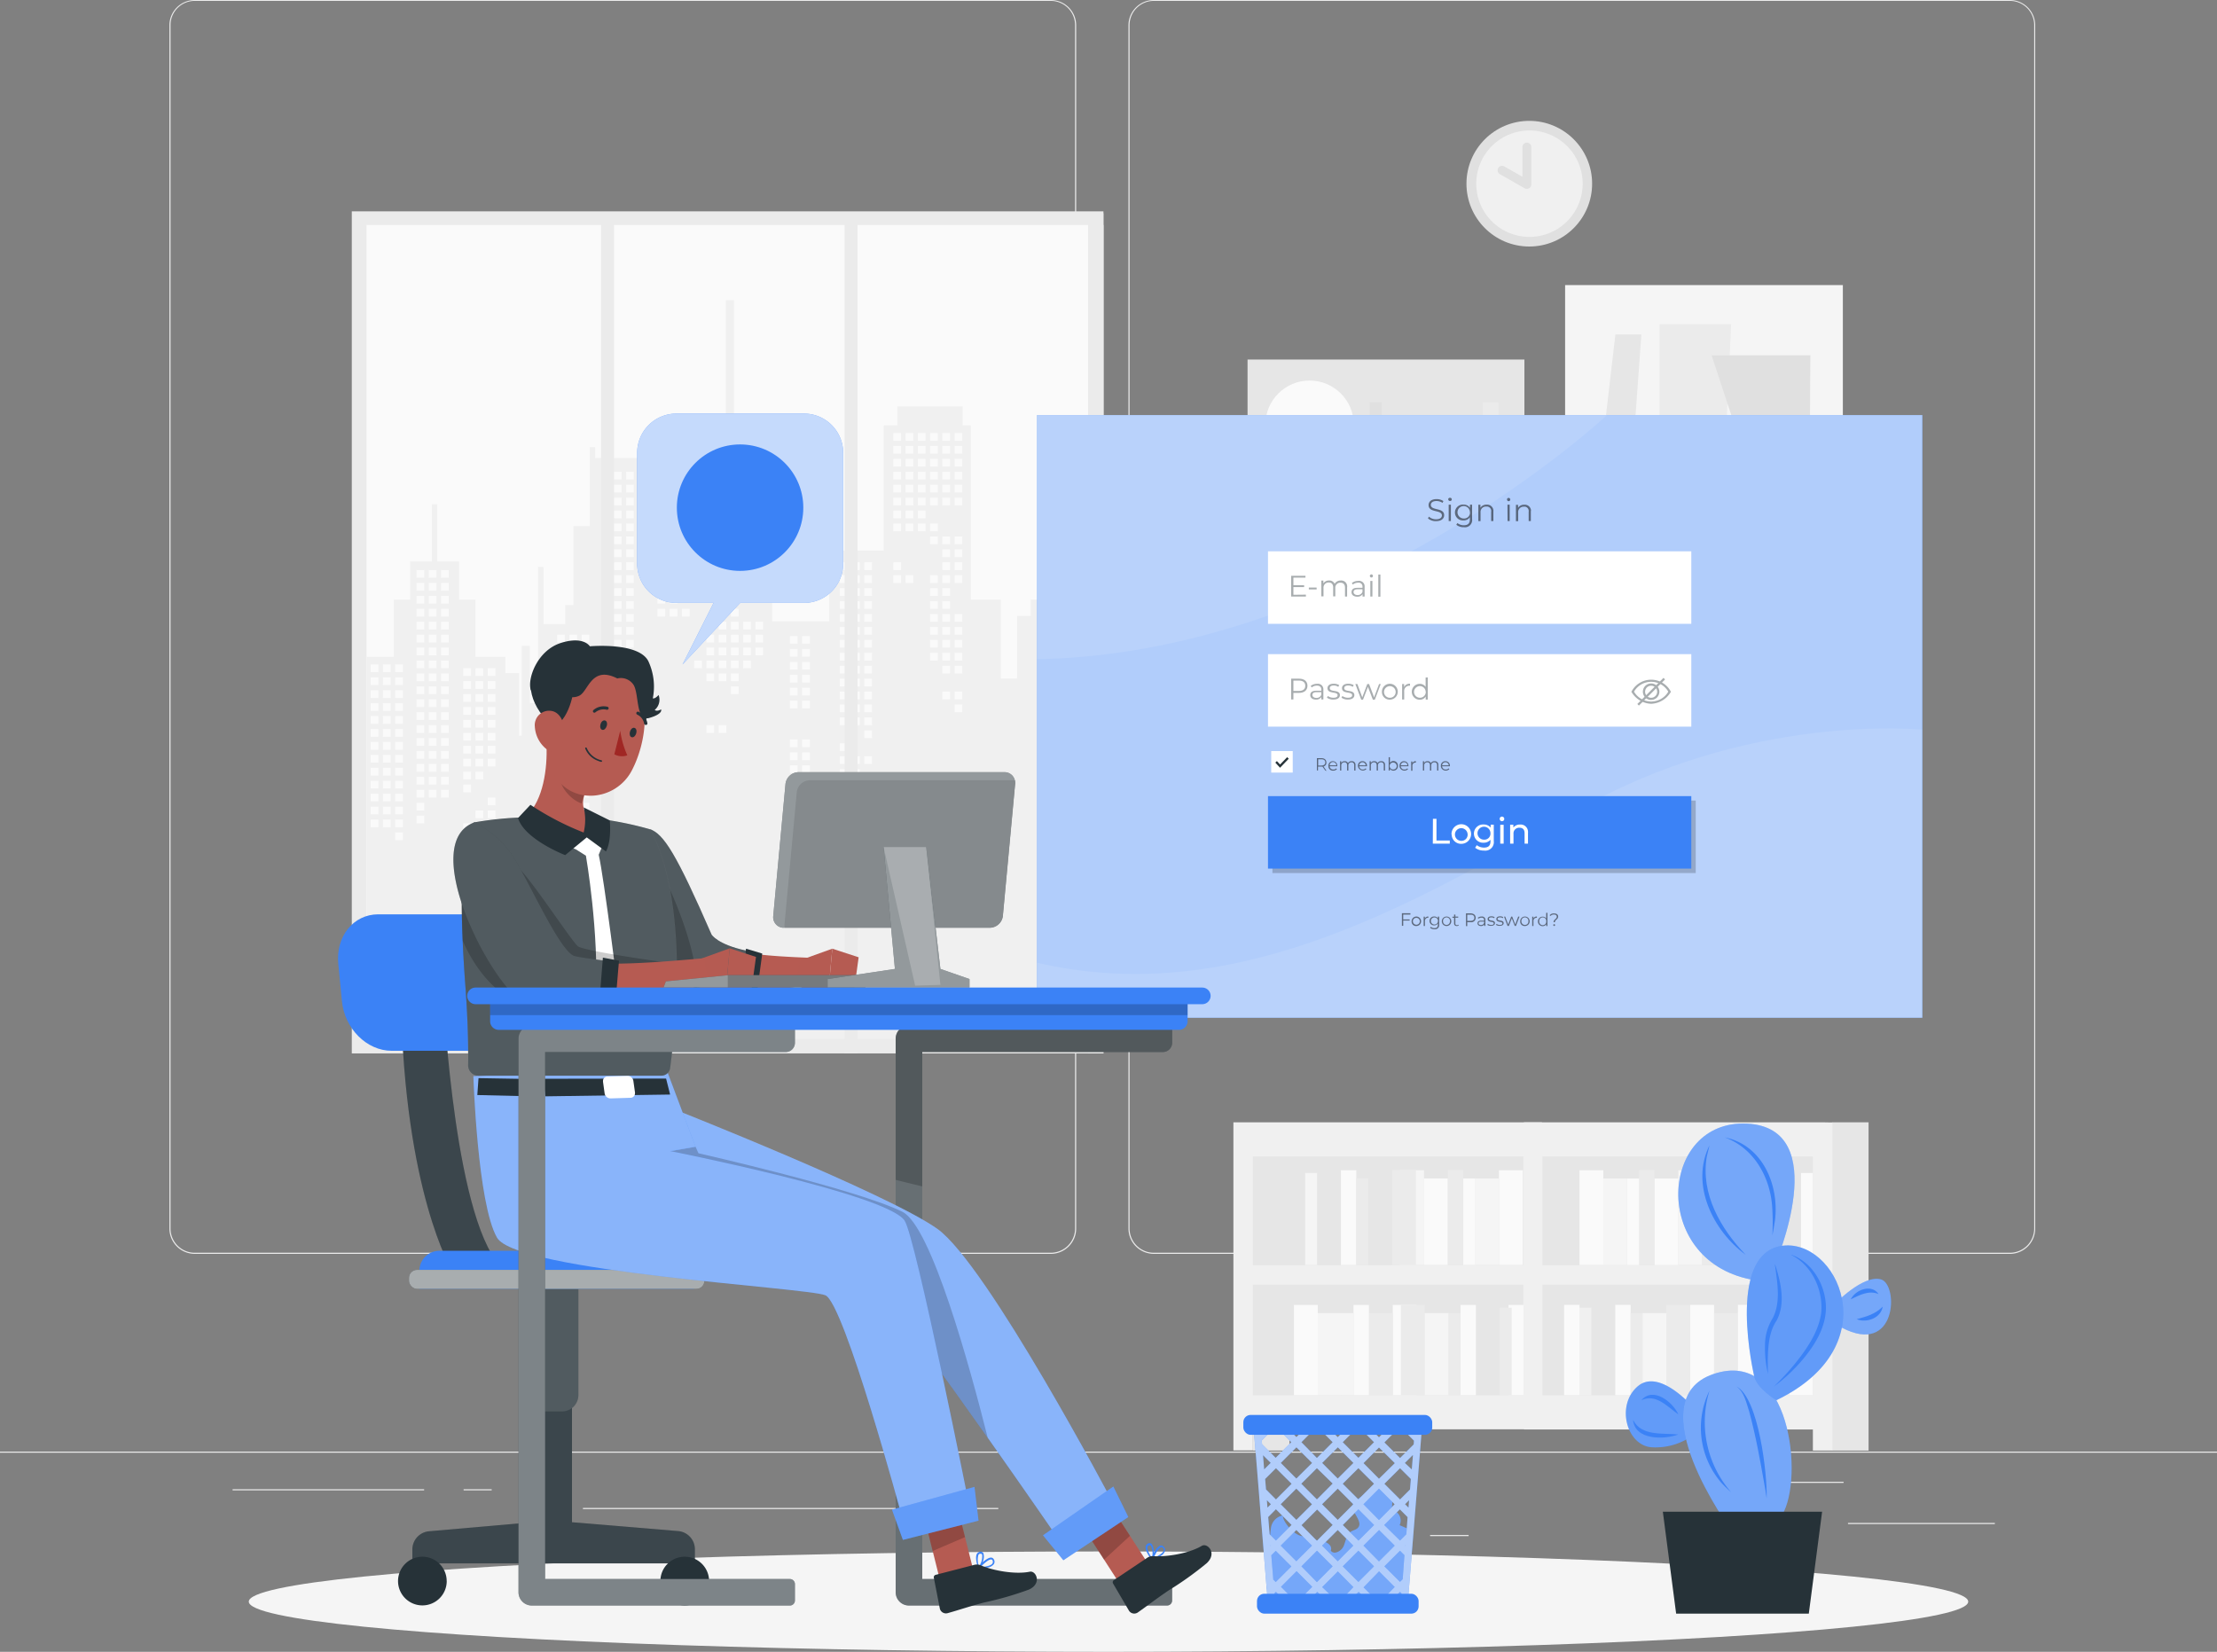 <svg id="Layer_1" data-name="Layer 1" xmlns="http://www.w3.org/2000/svg" viewBox="0 0 500 372.56"><rect x="0" y="0" width="500" height="372.56" fill="#808080" stroke="none"/><defs><style>.cls-1{fill:#ebebeb;}.cls-2{fill:#fafafa;}.cls-3{fill:#f0f0f0;}.cls-4{fill:#e0e0e0;}.cls-5{fill:#f5f5f5;}.cls-6{fill:#e6e6e6;}.cls-7{fill:#3b82f6;}.cls-12,.cls-13,.cls-14,.cls-18,.cls-22,.cls-24,.cls-8,.cls-9{fill:#fff;}.cls-16,.cls-8{opacity:0.2;}.cls-13,.cls-14,.cls-16,.cls-18,.cls-22,.cls-24,.cls-25,.cls-8,.cls-9{isolation:isolate;}.cls-19,.cls-9{opacity:0.3;}.cls-10{fill:#263238;}.cls-11,.cls-13{opacity:0.6;}.cls-14,.cls-25{opacity:0.1;}.cls-15,.cls-22{opacity:0.4;}.cls-17,.cls-24{opacity:0.5;}.cls-18{opacity:0.7;}.cls-20{fill:#b65b52;}.cls-21{fill:#b55b52;}.cls-23{fill:#a02724;}</style></defs><g id="freepik--background-complete--inject-276"><rect class="cls-1" y="327.4" width="500" height="0.25"/><rect class="cls-1" x="416.78" y="343.49" width="33.12" height="0.25"/><rect class="cls-1" x="322.53" y="346.21" width="8.69" height="0.25"/><rect class="cls-1" x="396.59" y="334.21" width="19.19" height="0.25"/><rect class="cls-1" x="52.46" y="335.89" width="43.19" height="0.25"/><rect class="cls-1" x="104.56" y="335.89" width="6.33" height="0.25"/><rect class="cls-1" x="131.47" y="340.11" width="93.68" height="0.25"/><path class="cls-1" d="M237,286.52H43.91a5.71,5.71,0,0,1-5.7-5.71V9.38a5.71,5.71,0,0,1,5.7-5.66H237a5.71,5.71,0,0,1,5.71,5.71h0V280.81A5.71,5.71,0,0,1,237,286.52ZM43.91,3.92a5.46,5.46,0,0,0-5.45,5.46V280.81a5.46,5.46,0,0,0,5.45,5.46H237a5.48,5.48,0,0,0,5.46-5.46V9.38A5.48,5.48,0,0,0,237,3.92Z" transform="translate(0 -3.72)"/><path class="cls-1" d="M453.31,286.52H260.21a5.73,5.73,0,0,1-5.71-5.71V9.38a5.72,5.72,0,0,1,5.71-5.66h193.1A5.71,5.71,0,0,1,459,9.38V280.81A5.7,5.7,0,0,1,453.31,286.52ZM260.21,3.92a5.48,5.48,0,0,0-5.46,5.46V280.81a5.48,5.48,0,0,0,5.46,5.46h193.1a5.48,5.48,0,0,0,5.46-5.46V9.38a5.48,5.48,0,0,0-5.46-5.46Z" transform="translate(0 -3.72)"/><rect class="cls-1" x="79.34" y="47.67" width="169.52" height="189.92"/><rect class="cls-2" x="82.67" y="50.74" width="166.19" height="183.49"/><polygon class="cls-3" points="88.81 148.13 88.81 135.24 92.49 135.24 92.49 126.64 97.4 126.64 97.4 113.75 98.63 113.75 98.63 126.64 103.54 126.64 103.54 135.24 107.22 135.24 107.22 148.13 113.98 148.13 113.98 151.81 117.05 151.81 117.05 165.93 117.66 165.93 117.66 145.67 119.5 145.67 119.5 158.56 121.34 158.56 121.34 127.87 122.57 127.87 122.57 140.76 127.48 140.76 127.48 136.47 129.32 136.47 129.32 118.66 133.01 118.66 133.01 100.86 134.24 100.86 134.24 103.31 159.41 103.31 159.41 95.95 163.7 95.95 163.7 67.71 165.55 67.71 165.55 95.95 171.69 95.95 171.69 103.31 174.14 103.31 174.14 140.15 187.03 140.15 187.03 129.1 182.74 129.1 182.74 127.26 187.03 127.26 187.03 124.19 199.31 124.19 199.31 95.95 202.38 95.95 202.38 91.65 217.11 91.65 217.11 95.95 218.96 95.95 218.96 135.24 225.71 135.24 225.71 153.04 229.39 153.04 229.39 138.92 232.46 138.92 232.46 135.24 239.22 135.24 239.22 122.34 242.9 122.34 242.9 113.75 247.19 113.75 247.19 100.86 248.86 100.86 248.86 234.23 82.67 234.23 82.67 148.13 88.81 148.13"/><rect class="cls-2" x="148.27" y="105.24" width="1.74" height="1.74"/><rect class="cls-2" x="148.27" y="108.15" width="1.74" height="1.74"/><rect class="cls-2" x="148.27" y="119.82" width="1.74" height="1.74"/><rect class="cls-2" x="148.27" y="122.73" width="1.74" height="1.74"/><rect class="cls-2" x="148.27" y="125.65" width="1.74" height="1.74"/><rect class="cls-2" x="148.27" y="134.4" width="1.74" height="1.74"/><rect class="cls-2" x="148.27" y="137.31" width="1.74" height="1.74"/><rect class="cls-2" x="151.03" y="116.9" width="1.74" height="1.74"/><rect class="cls-2" x="151.03" y="119.82" width="1.74" height="1.74"/><rect class="cls-2" x="151.03" y="122.73" width="1.74" height="1.74"/><rect class="cls-2" x="151.03" y="125.65" width="1.74" height="1.74"/><rect class="cls-2" x="151.03" y="128.57" width="1.74" height="1.74"/><rect class="cls-2" x="151.03" y="134.4" width="1.74" height="1.74"/><rect class="cls-2" x="151.03" y="137.31" width="1.74" height="1.74"/><rect class="cls-2" x="153.79" y="105.24" width="1.74" height="1.74"/><rect class="cls-2" x="153.79" y="108.15" width="1.74" height="1.74"/><rect class="cls-2" x="153.79" y="111.07" width="1.74" height="1.74"/><rect class="cls-2" x="153.79" y="113.99" width="1.74" height="1.74"/><rect class="cls-2" x="153.79" y="116.9" width="1.74" height="1.74"/><rect class="cls-2" x="153.79" y="119.82" width="1.74" height="1.74"/><rect class="cls-2" x="153.79" y="122.73" width="1.74" height="1.74"/><rect class="cls-2" x="153.79" y="125.65" width="1.74" height="1.74"/><rect class="cls-2" x="153.79" y="128.57" width="1.74" height="1.74"/><rect class="cls-2" x="153.79" y="131.48" width="1.74" height="1.74"/><rect class="cls-2" x="153.79" y="137.31" width="1.74" height="1.74"/><rect class="cls-2" x="156.56" y="105.24" width="1.74" height="1.74"/><rect class="cls-2" x="156.56" y="108.15" width="1.74" height="1.74"/><rect class="cls-2" x="156.56" y="111.07" width="1.74" height="1.74"/><rect class="cls-2" x="156.56" y="113.99" width="1.74" height="1.74"/><rect class="cls-2" x="156.56" y="116.9" width="1.74" height="1.74"/><rect class="cls-2" x="156.56" y="119.82" width="1.74" height="1.74"/><rect class="cls-2" x="156.56" y="122.73" width="1.74" height="1.74"/><rect class="cls-2" x="156.56" y="148.98" width="1.74" height="1.74"/><rect class="cls-2" x="159.32" y="105.24" width="1.74" height="1.74"/><rect class="cls-2" x="159.32" y="108.15" width="1.74" height="1.74"/><rect class="cls-2" x="159.32" y="111.07" width="1.74" height="1.74"/><rect class="cls-2" x="159.32" y="113.99" width="1.74" height="1.74"/><rect class="cls-2" x="159.32" y="116.9" width="1.74" height="1.74"/><rect class="cls-2" x="159.32" y="119.82" width="1.74" height="1.74"/><rect class="cls-2" x="159.32" y="122.73" width="1.74" height="1.74"/><rect class="cls-2" x="159.32" y="125.65" width="1.74" height="1.74"/><rect class="cls-2" x="159.32" y="143.15" width="1.74" height="1.74"/><rect class="cls-2" x="159.32" y="146.06" width="1.74" height="1.74"/><rect class="cls-2" x="159.32" y="148.98" width="1.74" height="1.74"/><rect class="cls-2" x="159.32" y="151.9" width="1.74" height="1.74"/><rect class="cls-2" x="159.32" y="163.56" width="1.74" height="1.74"/><rect class="cls-2" x="162.08" y="105.24" width="1.74" height="1.74"/><rect class="cls-2" x="162.08" y="108.15" width="1.74" height="1.74"/><rect class="cls-2" x="162.08" y="111.07" width="1.74" height="1.74"/><rect class="cls-2" x="162.08" y="113.99" width="1.74" height="1.74"/><rect class="cls-2" x="162.08" y="116.9" width="1.74" height="1.74"/><rect class="cls-2" x="162.08" y="119.82" width="1.74" height="1.74"/><rect class="cls-2" x="162.08" y="122.73" width="1.74" height="1.74"/><rect class="cls-2" x="162.08" y="125.65" width="1.74" height="1.74"/><rect class="cls-2" x="162.08" y="128.57" width="1.74" height="1.74"/><rect class="cls-2" x="162.08" y="131.48" width="1.74" height="1.74"/><rect class="cls-2" x="162.08" y="140.23" width="1.74" height="1.74"/><rect class="cls-2" x="162.08" y="143.15" width="1.74" height="1.74"/><rect class="cls-2" x="162.08" y="146.06" width="1.74" height="1.74"/><rect class="cls-2" x="162.08" y="148.98" width="1.74" height="1.74"/><rect class="cls-2" x="162.08" y="151.9" width="1.74" height="1.74"/><rect class="cls-2" x="162.08" y="163.56" width="1.74" height="1.74"/><rect class="cls-2" x="164.84" y="105.24" width="1.74" height="1.74"/><rect class="cls-2" x="164.84" y="108.15" width="1.74" height="1.74"/><rect class="cls-2" x="164.84" y="111.07" width="1.74" height="1.74"/><rect class="cls-2" x="164.84" y="113.99" width="1.74" height="1.74"/><rect class="cls-2" x="164.84" y="116.9" width="1.74" height="1.74"/><rect class="cls-2" x="164.84" y="119.82" width="1.74" height="1.74"/><rect class="cls-2" x="164.84" y="122.73" width="1.74" height="1.74"/><rect class="cls-2" x="164.84" y="125.65" width="1.74" height="1.74"/><rect class="cls-2" x="164.84" y="128.57" width="1.74" height="1.74"/><rect class="cls-2" x="164.84" y="131.48" width="1.74" height="1.74"/><rect class="cls-2" x="164.84" y="134.4" width="1.74" height="1.74"/><rect class="cls-2" x="164.84" y="137.31" width="1.74" height="1.74"/><rect class="cls-2" x="164.84" y="140.23" width="1.74" height="1.74"/><rect class="cls-2" x="164.84" y="143.15" width="1.74" height="1.74"/><rect class="cls-2" x="164.84" y="146.06" width="1.74" height="1.74"/><rect class="cls-2" x="164.84" y="148.98" width="1.74" height="1.74"/><rect class="cls-2" x="164.84" y="151.9" width="1.74" height="1.74"/><rect class="cls-2" x="164.84" y="154.81" width="1.74" height="1.74"/><rect class="cls-2" x="167.61" y="105.24" width="1.74" height="1.74"/><rect class="cls-2" x="167.61" y="108.15" width="1.74" height="1.74"/><rect class="cls-2" x="167.61" y="111.07" width="1.74" height="1.74"/><rect class="cls-2" x="167.61" y="113.99" width="1.74" height="1.74"/><rect class="cls-2" x="167.61" y="116.9" width="1.74" height="1.74"/><rect class="cls-2" x="167.61" y="119.82" width="1.74" height="1.74"/><rect class="cls-2" x="167.61" y="122.73" width="1.74" height="1.74"/><rect class="cls-2" x="167.61" y="125.65" width="1.74" height="1.74"/><rect class="cls-2" x="167.61" y="128.57" width="1.74" height="1.74"/><rect class="cls-2" x="167.61" y="131.48" width="1.74" height="1.74"/><rect class="cls-2" x="167.61" y="140.23" width="1.74" height="1.74"/><rect class="cls-2" x="167.61" y="143.15" width="1.74" height="1.74"/><rect class="cls-2" x="167.61" y="146.06" width="1.74" height="1.74"/><rect class="cls-2" x="167.61" y="148.98" width="1.74" height="1.74"/><rect class="cls-2" x="170.37" y="105.24" width="1.74" height="1.74"/><rect class="cls-2" x="170.37" y="108.15" width="1.74" height="1.74"/><rect class="cls-2" x="170.37" y="111.07" width="1.74" height="1.74"/><rect class="cls-2" x="170.37" y="113.99" width="1.74" height="1.74"/><rect class="cls-2" x="170.37" y="116.9" width="1.74" height="1.74"/><rect class="cls-2" x="170.37" y="119.82" width="1.74" height="1.74"/><rect class="cls-2" x="170.37" y="122.73" width="1.74" height="1.74"/><rect class="cls-2" x="170.37" y="125.65" width="1.74" height="1.74"/><rect class="cls-2" x="170.37" y="128.57" width="1.74" height="1.74"/><rect class="cls-2" x="170.37" y="131.48" width="1.74" height="1.74"/><rect class="cls-2" x="170.37" y="140.23" width="1.74" height="1.74"/><rect class="cls-2" x="170.37" y="143.15" width="1.74" height="1.74"/><rect class="cls-2" x="170.37" y="146.06" width="1.74" height="1.74"/><rect class="cls-2" x="201.47" y="97.67" width="1.74" height="1.74"/><rect class="cls-2" x="201.47" y="100.58" width="1.74" height="1.74"/><rect class="cls-2" x="201.47" y="103.5" width="1.74" height="1.74"/><rect class="cls-2" x="201.47" y="106.41" width="1.74" height="1.74"/><rect class="cls-2" x="201.47" y="109.33" width="1.74" height="1.74"/><rect class="cls-2" x="201.47" y="112.25" width="1.74" height="1.74"/><rect class="cls-2" x="201.47" y="115.16" width="1.74" height="1.74"/><rect class="cls-2" x="201.47" y="118.08" width="1.74" height="1.74"/><rect class="cls-2" x="201.47" y="126.83" width="1.74" height="1.74"/><rect class="cls-2" x="201.47" y="129.74" width="1.74" height="1.74"/><rect class="cls-2" x="204.24" y="97.67" width="1.74" height="1.74"/><rect class="cls-2" x="204.24" y="100.58" width="1.74" height="1.74"/><rect class="cls-2" x="204.24" y="103.5" width="1.74" height="1.74"/><rect class="cls-2" x="204.24" y="106.41" width="1.74" height="1.74"/><rect class="cls-2" x="204.24" y="109.33" width="1.74" height="1.74"/><rect class="cls-2" x="204.24" y="112.25" width="1.74" height="1.74"/><rect class="cls-2" x="204.24" y="115.16" width="1.74" height="1.74"/><rect class="cls-2" x="204.24" y="118.08" width="1.74" height="1.74"/><rect class="cls-2" x="204.24" y="129.74" width="1.74" height="1.74"/><rect class="cls-2" x="207" y="97.67" width="1.74" height="1.74"/><rect class="cls-2" x="207" y="100.58" width="1.74" height="1.74"/><rect class="cls-2" x="207" y="103.5" width="1.74" height="1.74"/><rect class="cls-2" x="207" y="106.41" width="1.74" height="1.74"/><rect class="cls-2" x="207" y="109.33" width="1.74" height="1.74"/><rect class="cls-2" x="207" y="112.25" width="1.74" height="1.74"/><rect class="cls-2" x="207" y="115.16" width="1.74" height="1.74"/><rect class="cls-2" x="207" y="118.08" width="1.74" height="1.74"/><rect class="cls-2" x="209.76" y="97.67" width="1.74" height="1.74"/><rect class="cls-2" x="209.76" y="100.58" width="1.74" height="1.74"/><rect class="cls-2" x="209.76" y="103.5" width="1.74" height="1.74"/><rect class="cls-2" x="209.76" y="106.41" width="1.74" height="1.74"/><rect class="cls-2" x="209.76" y="109.33" width="1.74" height="1.74"/><rect class="cls-2" x="209.76" y="112.25" width="1.74" height="1.74"/><rect class="cls-2" x="209.76" y="118.08" width="1.74" height="1.74"/><rect class="cls-2" x="209.76" y="121" width="1.74" height="1.74"/><rect class="cls-2" x="209.76" y="129.74" width="1.74" height="1.74"/><rect class="cls-2" x="209.76" y="132.66" width="1.74" height="1.74"/><rect class="cls-2" x="209.76" y="135.58" width="1.74" height="1.74"/><rect class="cls-2" x="209.76" y="138.49" width="1.74" height="1.74"/><rect class="cls-2" x="209.76" y="141.41" width="1.74" height="1.74"/><rect class="cls-2" x="209.76" y="144.32" width="1.74" height="1.74"/><rect class="cls-2" x="209.76" y="147.24" width="1.74" height="1.74"/><rect class="cls-2" x="212.52" y="97.67" width="1.74" height="1.74"/><rect class="cls-2" x="212.52" y="100.58" width="1.74" height="1.74"/><rect class="cls-2" x="212.52" y="103.5" width="1.74" height="1.74"/><rect class="cls-2" x="212.52" y="106.41" width="1.74" height="1.74"/><rect class="cls-2" x="212.52" y="109.33" width="1.74" height="1.74"/><rect class="cls-2" x="212.52" y="112.25" width="1.74" height="1.74"/><rect class="cls-2" x="212.52" y="121" width="1.74" height="1.74"/><rect class="cls-2" x="212.52" y="123.91" width="1.74" height="1.74"/><rect class="cls-2" x="212.52" y="126.83" width="1.74" height="1.74"/><rect class="cls-2" x="212.52" y="129.74" width="1.74" height="1.74"/><rect class="cls-2" x="212.52" y="132.66" width="1.74" height="1.74"/><rect class="cls-2" x="212.52" y="135.58" width="1.74" height="1.74"/><rect class="cls-2" x="212.52" y="138.49" width="1.74" height="1.74"/><rect class="cls-2" x="212.52" y="141.41" width="1.74" height="1.74"/><rect class="cls-2" x="212.52" y="144.32" width="1.74" height="1.74"/><rect class="cls-2" x="212.52" y="147.24" width="1.74" height="1.74"/><rect class="cls-2" x="212.52" y="150.16" width="1.74" height="1.74"/><rect class="cls-2" x="212.52" y="155.99" width="1.74" height="1.74"/><rect class="cls-2" x="215.29" y="97.67" width="1.74" height="1.74"/><rect class="cls-2" x="215.29" y="100.58" width="1.74" height="1.74"/><rect class="cls-2" x="215.29" y="103.5" width="1.74" height="1.74"/><rect class="cls-2" x="215.29" y="106.41" width="1.74" height="1.74"/><rect class="cls-2" x="215.29" y="109.33" width="1.74" height="1.74"/><rect class="cls-2" x="215.29" y="112.25" width="1.74" height="1.74"/><rect class="cls-2" x="215.29" y="121" width="1.74" height="1.74"/><rect class="cls-2" x="215.29" y="123.91" width="1.74" height="1.74"/><rect class="cls-2" x="215.29" y="126.83" width="1.74" height="1.74"/><rect class="cls-2" x="215.29" y="129.74" width="1.74" height="1.74"/><rect class="cls-2" x="215.29" y="138.49" width="1.74" height="1.74"/><rect class="cls-2" x="215.29" y="141.41" width="1.74" height="1.74"/><rect class="cls-2" x="215.29" y="144.32" width="1.74" height="1.74"/><rect class="cls-2" x="215.29" y="147.24" width="1.74" height="1.74"/><rect class="cls-2" x="215.29" y="150.16" width="1.74" height="1.74"/><rect class="cls-2" x="215.29" y="155.99" width="1.74" height="1.74"/><rect class="cls-2" x="215.29" y="158.9" width="1.74" height="1.74"/><rect class="cls-2" x="240.35" y="124.78" width="1.74" height="1.74"/><rect class="cls-2" x="240.35" y="127.7" width="1.74" height="1.74"/><rect class="cls-2" x="240.35" y="130.61" width="1.74" height="1.74"/><rect class="cls-2" x="240.35" y="133.53" width="1.74" height="1.74"/><rect class="cls-2" x="240.35" y="136.45" width="1.74" height="1.74"/><rect class="cls-2" x="240.35" y="139.36" width="1.74" height="1.74"/><rect class="cls-2" x="240.35" y="142.28" width="1.74" height="1.74"/><rect class="cls-2" x="240.35" y="151.03" width="1.74" height="1.74"/><rect class="cls-2" x="240.35" y="153.94" width="1.74" height="1.74"/><rect class="cls-2" x="240.35" y="156.86" width="1.74" height="1.74"/><rect class="cls-2" x="243.12" y="124.78" width="1.74" height="1.74"/><rect class="cls-2" x="243.12" y="127.7" width="1.74" height="1.74"/><rect class="cls-2" x="243.12" y="130.61" width="1.74" height="1.74"/><rect class="cls-2" x="243.12" y="133.53" width="1.74" height="1.74"/><rect class="cls-2" x="243.12" y="136.45" width="1.74" height="1.74"/><rect class="cls-2" x="243.12" y="139.36" width="1.74" height="1.74"/><rect class="cls-2" x="243.12" y="142.28" width="1.74" height="1.74"/><rect class="cls-2" x="245.88" y="124.78" width="2.5" height="1.74"/><rect class="cls-2" x="245.88" y="127.7" width="2.5" height="1.74"/><rect class="cls-2" x="245.88" y="130.61" width="2.5" height="1.74"/><rect class="cls-2" x="245.88" y="133.53" width="2.5" height="1.74"/><rect class="cls-2" x="245.88" y="136.45" width="2.5" height="1.74"/><rect class="cls-2" x="245.88" y="139.36" width="2.5" height="1.74"/><rect class="cls-2" x="245.88" y="142.28" width="2.5" height="1.74"/><rect class="cls-2" x="93.94" y="128.57" width="1.74" height="1.74"/><rect class="cls-2" x="93.94" y="131.48" width="1.74" height="1.74"/><rect class="cls-2" x="93.94" y="134.4" width="1.74" height="1.74"/><rect class="cls-2" x="93.94" y="137.31" width="1.74" height="1.74"/><rect class="cls-2" x="93.94" y="140.23" width="1.74" height="1.74"/><rect class="cls-2" x="93.94" y="143.15" width="1.74" height="1.74"/><rect class="cls-2" x="93.94" y="146.06" width="1.74" height="1.74"/><rect class="cls-2" x="93.94" y="148.98" width="1.74" height="1.74"/><rect class="cls-2" x="93.94" y="151.9" width="1.74" height="1.74"/><rect class="cls-2" x="93.94" y="154.81" width="1.74" height="1.74"/><rect class="cls-2" x="93.94" y="157.73" width="1.74" height="1.74"/><rect class="cls-2" x="93.94" y="160.64" width="1.74" height="1.74"/><rect class="cls-2" x="93.94" y="163.56" width="1.74" height="1.74"/><rect class="cls-2" x="93.94" y="166.48" width="1.74" height="1.74"/><rect class="cls-2" x="93.94" y="169.39" width="1.74" height="1.74"/><rect class="cls-2" x="93.94" y="172.31" width="1.74" height="1.74"/><rect class="cls-2" x="93.94" y="175.22" width="1.74" height="1.74"/><rect class="cls-2" x="93.94" y="178.14" width="1.74" height="1.74"/><rect class="cls-2" x="93.94" y="181.06" width="1.74" height="1.74"/><rect class="cls-2" x="93.94" y="183.97" width="1.74" height="1.74"/><rect class="cls-2" x="96.7" y="128.57" width="1.74" height="1.74"/><rect class="cls-2" x="96.7" y="131.48" width="1.74" height="1.74"/><rect class="cls-2" x="96.7" y="134.4" width="1.74" height="1.74"/><rect class="cls-2" x="96.7" y="137.31" width="1.74" height="1.74"/><rect class="cls-2" x="96.7" y="140.23" width="1.74" height="1.74"/><rect class="cls-2" x="96.7" y="143.15" width="1.74" height="1.74"/><rect class="cls-2" x="96.7" y="146.06" width="1.74" height="1.74"/><rect class="cls-2" x="96.7" y="148.98" width="1.74" height="1.74"/><rect class="cls-2" x="96.7" y="151.9" width="1.74" height="1.74"/><rect class="cls-2" x="96.7" y="154.81" width="1.74" height="1.74"/><rect class="cls-2" x="96.7" y="157.73" width="1.74" height="1.74"/><rect class="cls-2" x="96.7" y="160.64" width="1.74" height="1.74"/><rect class="cls-2" x="96.7" y="163.56" width="1.74" height="1.74"/><rect class="cls-2" x="96.7" y="166.48" width="1.74" height="1.74"/><rect class="cls-2" x="96.7" y="169.39" width="1.74" height="1.74"/><rect class="cls-2" x="96.7" y="172.31" width="1.74" height="1.74"/><rect class="cls-2" x="96.7" y="175.22" width="1.74" height="1.74"/><rect class="cls-2" x="96.7" y="178.14" width="1.74" height="1.74"/><rect class="cls-2" x="99.46" y="128.57" width="1.74" height="1.74"/><rect class="cls-2" x="99.46" y="131.48" width="1.74" height="1.74"/><rect class="cls-2" x="99.46" y="134.4" width="1.74" height="1.74"/><rect class="cls-2" x="99.46" y="137.31" width="1.74" height="1.74"/><rect class="cls-2" x="99.46" y="140.23" width="1.74" height="1.74"/><rect class="cls-2" x="99.46" y="143.15" width="1.74" height="1.74"/><rect class="cls-2" x="99.46" y="146.06" width="1.74" height="1.74"/><rect class="cls-2" x="99.46" y="148.98" width="1.74" height="1.74"/><rect class="cls-2" x="99.46" y="151.9" width="1.74" height="1.74"/><rect class="cls-2" x="99.46" y="154.81" width="1.74" height="1.74"/><rect class="cls-2" x="99.46" y="157.73" width="1.74" height="1.74"/><rect class="cls-2" x="99.46" y="160.64" width="1.74" height="1.74"/><rect class="cls-2" x="99.46" y="163.56" width="1.74" height="1.74"/><rect class="cls-2" x="99.46" y="166.48" width="1.74" height="1.74"/><rect class="cls-2" x="99.46" y="169.39" width="1.74" height="1.74"/><rect class="cls-2" x="99.46" y="172.31" width="1.74" height="1.74"/><rect class="cls-2" x="99.46" y="175.22" width="1.74" height="1.74"/><rect class="cls-2" x="99.46" y="178.14" width="1.74" height="1.74"/><rect class="cls-2" x="83.6" y="149.85" width="1.74" height="1.74"/><rect class="cls-2" x="83.6" y="152.77" width="1.74" height="1.74"/><rect class="cls-2" x="83.6" y="155.68" width="1.74" height="1.74"/><rect class="cls-2" x="83.6" y="158.6" width="1.74" height="1.74"/><rect class="cls-2" x="83.6" y="161.51" width="1.74" height="1.74"/><rect class="cls-2" x="83.6" y="164.43" width="1.74" height="1.74"/><rect class="cls-2" x="83.6" y="167.35" width="1.74" height="1.74"/><rect class="cls-2" x="83.6" y="170.26" width="1.74" height="1.74"/><rect class="cls-2" x="83.6" y="173.18" width="1.74" height="1.74"/><rect class="cls-2" x="83.6" y="176.09" width="1.74" height="1.74"/><rect class="cls-2" x="83.6" y="179.01" width="1.74" height="1.74"/><rect class="cls-2" x="83.6" y="181.93" width="1.74" height="1.74"/><rect class="cls-2" x="83.6" y="184.84" width="1.74" height="1.74"/><rect class="cls-2" x="86.36" y="149.85" width="1.74" height="1.74"/><rect class="cls-2" x="86.36" y="152.77" width="1.74" height="1.74"/><rect class="cls-2" x="86.36" y="155.68" width="1.74" height="1.74"/><rect class="cls-2" x="86.36" y="158.6" width="1.74" height="1.74"/><rect class="cls-2" x="86.36" y="161.51" width="1.74" height="1.74"/><rect class="cls-2" x="86.36" y="164.43" width="1.74" height="1.74"/><rect class="cls-2" x="86.36" y="167.35" width="1.74" height="1.74"/><rect class="cls-2" x="86.36" y="170.26" width="1.74" height="1.74"/><rect class="cls-2" x="86.36" y="173.18" width="1.74" height="1.74"/><rect class="cls-2" x="86.36" y="176.09" width="1.74" height="1.74"/><rect class="cls-2" x="86.36" y="179.01" width="1.74" height="1.74"/><rect class="cls-2" x="86.36" y="181.93" width="1.74" height="1.74"/><rect class="cls-2" x="86.36" y="184.84" width="1.74" height="1.74"/><rect class="cls-2" x="89.13" y="149.85" width="1.74" height="1.74"/><rect class="cls-2" x="89.13" y="152.77" width="1.74" height="1.74"/><rect class="cls-2" x="89.13" y="155.68" width="1.74" height="1.74"/><rect class="cls-2" x="89.13" y="158.6" width="1.74" height="1.74"/><rect class="cls-2" x="89.13" y="161.51" width="1.74" height="1.74"/><rect class="cls-2" x="89.13" y="164.43" width="1.74" height="1.74"/><rect class="cls-2" x="89.13" y="167.35" width="1.74" height="1.74"/><rect class="cls-2" x="89.13" y="170.26" width="1.74" height="1.74"/><rect class="cls-2" x="89.13" y="173.18" width="1.74" height="1.74"/><rect class="cls-2" x="89.13" y="176.09" width="1.74" height="1.74"/><rect class="cls-2" x="89.13" y="179.01" width="1.74" height="1.74"/><rect class="cls-2" x="89.13" y="181.93" width="1.74" height="1.74"/><rect class="cls-2" x="89.13" y="184.84" width="1.74" height="1.74"/><rect class="cls-2" x="89.13" y="187.76" width="1.74" height="1.74"/><rect class="cls-2" x="104.48" y="150.72" width="1.74" height="1.74"/><rect class="cls-2" x="104.48" y="153.63" width="1.74" height="1.74"/><rect class="cls-2" x="104.48" y="156.55" width="1.74" height="1.74"/><rect class="cls-2" x="104.48" y="159.47" width="1.74" height="1.74"/><rect class="cls-2" x="104.48" y="162.38" width="1.74" height="1.74"/><rect class="cls-2" x="104.48" y="165.3" width="1.74" height="1.74"/><rect class="cls-2" x="104.48" y="168.22" width="1.74" height="1.74"/><rect class="cls-2" x="104.48" y="171.13" width="1.74" height="1.74"/><rect class="cls-2" x="104.48" y="174.05" width="1.74" height="1.74"/><rect class="cls-2" x="104.48" y="176.96" width="1.74" height="1.74"/><rect class="cls-2" x="104.48" y="185.71" width="1.74" height="1.74"/><rect class="cls-2" x="107.24" y="150.72" width="1.74" height="1.74"/><rect class="cls-2" x="107.24" y="153.63" width="1.74" height="1.74"/><rect class="cls-2" x="107.24" y="156.55" width="1.74" height="1.74"/><rect class="cls-2" x="107.24" y="159.47" width="1.74" height="1.74"/><rect class="cls-2" x="107.24" y="162.38" width="1.74" height="1.74"/><rect class="cls-2" x="107.24" y="165.3" width="1.74" height="1.74"/><rect class="cls-2" x="107.24" y="168.22" width="1.74" height="1.74"/><rect class="cls-2" x="107.24" y="171.13" width="1.74" height="1.74"/><rect class="cls-2" x="107.24" y="174.05" width="1.74" height="1.74"/><rect class="cls-2" x="107.24" y="182.8" width="1.74" height="1.74"/><rect class="cls-2" x="107.24" y="185.71" width="1.74" height="1.74"/><rect class="cls-2" x="110" y="150.72" width="1.74" height="1.74"/><rect class="cls-2" x="110" y="153.63" width="1.74" height="1.74"/><rect class="cls-2" x="110" y="156.55" width="1.74" height="1.74"/><rect class="cls-2" x="110" y="159.47" width="1.74" height="1.74"/><rect class="cls-2" x="110" y="162.38" width="1.74" height="1.74"/><rect class="cls-2" x="110" y="165.3" width="1.74" height="1.74"/><rect class="cls-2" x="110" y="168.22" width="1.74" height="1.74"/><rect class="cls-2" x="110" y="171.13" width="1.74" height="1.74"/><rect class="cls-2" x="110" y="179.88" width="1.74" height="1.74"/><rect class="cls-2" x="110" y="182.8" width="1.74" height="1.74"/><rect class="cls-2" x="110" y="185.71" width="1.74" height="1.74"/><rect class="cls-2" x="135.68" y="106.41" width="1.74" height="1.74"/><rect class="cls-2" x="135.68" y="109.33" width="1.74" height="1.74"/><rect class="cls-2" x="135.68" y="112.25" width="1.74" height="1.74"/><rect class="cls-2" x="135.68" y="115.16" width="1.74" height="1.74"/><rect class="cls-2" x="135.68" y="118.08" width="1.74" height="1.74"/><rect class="cls-2" x="135.68" y="121" width="1.74" height="1.74"/><rect class="cls-2" x="135.68" y="123.91" width="1.74" height="1.74"/><rect class="cls-2" x="135.68" y="126.83" width="1.74" height="1.74"/><rect class="cls-2" x="135.68" y="129.74" width="1.74" height="1.74"/><rect class="cls-2" x="135.68" y="132.66" width="1.74" height="1.74"/><rect class="cls-2" x="135.68" y="135.58" width="1.74" height="1.74"/><rect class="cls-2" x="135.68" y="138.49" width="1.74" height="1.74"/><rect class="cls-2" x="135.68" y="141.41" width="1.74" height="1.74"/><rect class="cls-2" x="135.68" y="144.32" width="1.74" height="1.74"/><rect class="cls-2" x="135.68" y="147.24" width="1.74" height="1.74"/><rect class="cls-2" x="135.68" y="150.16" width="1.74" height="1.74"/><rect class="cls-2" x="135.68" y="153.07" width="1.74" height="1.74"/><rect class="cls-2" x="135.68" y="158.9" width="1.74" height="1.74"/><rect class="cls-2" x="135.68" y="161.82" width="1.74" height="1.74"/><rect class="cls-2" x="135.68" y="164.74" width="1.74" height="1.74"/><rect class="cls-2" x="135.68" y="167.65" width="1.74" height="1.74"/><rect class="cls-2" x="135.68" y="170.57" width="1.74" height="1.74"/><rect class="cls-2" x="138.44" y="106.41" width="1.74" height="1.74"/><rect class="cls-2" x="138.44" y="109.33" width="1.74" height="1.74"/><rect class="cls-2" x="138.44" y="112.25" width="1.74" height="1.74"/><rect class="cls-2" x="138.44" y="115.16" width="1.74" height="1.74"/><rect class="cls-2" x="138.44" y="118.08" width="1.74" height="1.74"/><rect class="cls-2" x="138.44" y="121" width="1.74" height="1.74"/><rect class="cls-2" x="138.44" y="123.91" width="1.74" height="1.74"/><rect class="cls-2" x="138.44" y="126.83" width="1.74" height="1.74"/><rect class="cls-2" x="138.44" y="129.74" width="1.74" height="1.74"/><rect class="cls-2" x="138.44" y="132.66" width="1.74" height="1.74"/><rect class="cls-2" x="138.44" y="135.58" width="1.74" height="1.74"/><rect class="cls-2" x="138.44" y="138.49" width="1.74" height="1.74"/><rect class="cls-2" x="138.44" y="141.41" width="1.74" height="1.74"/><rect class="cls-2" x="138.44" y="144.32" width="1.74" height="1.74"/><rect class="cls-2" x="138.44" y="147.24" width="1.74" height="1.74"/><rect class="cls-2" x="138.44" y="150.16" width="1.74" height="1.74"/><rect class="cls-2" x="138.44" y="167.65" width="1.74" height="1.74"/><rect class="cls-2" x="138.44" y="170.57" width="1.74" height="1.74"/><rect class="cls-2" x="141.21" y="106.41" width="1.74" height="1.74"/><rect class="cls-2" x="141.21" y="109.33" width="1.74" height="1.74"/><rect class="cls-2" x="141.21" y="112.25" width="1.74" height="1.74"/><rect class="cls-2" x="141.21" y="115.16" width="1.74" height="1.74"/><rect class="cls-2" x="141.21" y="118.08" width="1.74" height="1.74"/><rect class="cls-2" x="141.21" y="121" width="1.74" height="1.74"/><rect class="cls-2" x="141.21" y="123.91" width="1.74" height="1.74"/><rect class="cls-2" x="141.21" y="126.83" width="1.74" height="1.74"/><rect class="cls-2" x="141.21" y="129.74" width="1.74" height="1.74"/><rect class="cls-2" x="141.21" y="132.66" width="1.74" height="1.74"/><rect class="cls-2" x="141.21" y="135.58" width="1.74" height="1.74"/><rect class="cls-2" x="141.21" y="138.49" width="1.74" height="1.74"/><rect class="cls-2" x="141.21" y="141.41" width="1.74" height="1.74"/><rect class="cls-2" x="141.21" y="144.32" width="1.74" height="1.74"/><rect class="cls-2" x="141.21" y="147.24" width="1.74" height="1.74"/><rect class="cls-2" x="141.21" y="150.16" width="1.74" height="1.74"/><rect class="cls-2" x="141.21" y="155.99" width="1.74" height="1.74"/><rect class="cls-2" x="141.21" y="158.9" width="1.74" height="1.74"/><rect class="cls-2" x="141.21" y="161.82" width="1.74" height="1.74"/><rect class="cls-2" x="141.21" y="164.74" width="1.74" height="1.74"/><rect class="cls-2" x="141.21" y="170.57" width="1.74" height="1.74"/><rect class="cls-2" x="125.65" y="143.15" width="1.74" height="1.74"/><rect class="cls-2" x="125.65" y="146.06" width="1.74" height="1.74"/><rect class="cls-2" x="125.65" y="148.98" width="1.74" height="1.74"/><rect class="cls-2" x="125.65" y="151.9" width="1.74" height="1.74"/><rect class="cls-2" x="125.65" y="154.81" width="1.74" height="1.74"/><rect class="cls-2" x="125.65" y="157.73" width="1.74" height="1.74"/><rect class="cls-2" x="125.65" y="160.64" width="1.74" height="1.74"/><rect class="cls-2" x="125.65" y="166.48" width="1.74" height="1.74"/><rect class="cls-2" x="125.65" y="169.39" width="1.74" height="1.74"/><rect class="cls-2" x="125.65" y="172.31" width="1.74" height="1.74"/><rect class="cls-2" x="125.65" y="175.22" width="1.74" height="1.74"/><rect class="cls-2" x="125.65" y="178.14" width="1.74" height="1.74"/><rect class="cls-2" x="125.65" y="181.06" width="1.74" height="1.74"/><rect class="cls-2" x="125.65" y="183.97" width="1.74" height="1.74"/><rect class="cls-2" x="125.65" y="186.89" width="1.74" height="1.74"/><rect class="cls-2" x="128.42" y="143.15" width="1.74" height="1.74"/><rect class="cls-2" x="128.42" y="146.06" width="1.74" height="1.74"/><rect class="cls-2" x="128.42" y="148.98" width="1.74" height="1.74"/><rect class="cls-2" x="128.42" y="151.9" width="1.74" height="1.74"/><rect class="cls-2" x="128.42" y="154.81" width="1.74" height="1.74"/><rect class="cls-2" x="128.42" y="157.73" width="1.74" height="1.74"/><rect class="cls-2" x="128.42" y="166.48" width="1.74" height="1.74"/><rect class="cls-2" x="128.42" y="169.39" width="1.74" height="1.74"/><rect class="cls-2" x="128.42" y="172.31" width="1.74" height="1.74"/><rect class="cls-2" x="128.42" y="175.22" width="1.74" height="1.74"/><rect class="cls-2" x="128.42" y="178.14" width="1.74" height="1.74"/><rect class="cls-2" x="128.42" y="181.06" width="1.74" height="1.74"/><rect class="cls-2" x="128.42" y="183.97" width="1.74" height="1.74"/><rect class="cls-2" x="128.42" y="186.89" width="1.74" height="1.74"/><rect class="cls-2" x="131.18" y="143.15" width="1.74" height="1.74"/><rect class="cls-2" x="131.18" y="146.06" width="1.74" height="1.74"/><rect class="cls-2" x="131.18" y="148.98" width="1.74" height="1.74"/><rect class="cls-2" x="131.18" y="151.9" width="1.74" height="1.74"/><rect class="cls-2" x="131.18" y="154.81" width="1.74" height="1.74"/><rect class="cls-2" x="131.18" y="157.73" width="1.74" height="1.74"/><rect class="cls-2" x="131.18" y="163.56" width="1.74" height="1.74"/><rect class="cls-2" x="131.18" y="166.48" width="1.74" height="1.74"/><rect class="cls-2" x="131.18" y="169.39" width="1.74" height="1.74"/><rect class="cls-2" x="131.18" y="172.31" width="1.74" height="1.74"/><rect class="cls-2" x="131.18" y="175.22" width="1.74" height="1.74"/><rect class="cls-2" x="131.18" y="178.14" width="1.74" height="1.74"/><rect class="cls-2" x="131.18" y="181.06" width="1.74" height="1.74"/><rect class="cls-2" x="131.18" y="183.97" width="1.74" height="1.74"/><rect class="cls-2" x="131.18" y="186.89" width="1.74" height="1.74"/><rect class="cls-2" x="189.4" y="126.83" width="1.74" height="1.74"/><rect class="cls-2" x="189.4" y="129.74" width="1.74" height="1.74"/><rect class="cls-2" x="189.4" y="132.66" width="1.74" height="1.74"/><rect class="cls-2" x="189.4" y="135.58" width="1.74" height="1.74"/><rect class="cls-2" x="189.4" y="138.49" width="1.74" height="1.74"/><rect class="cls-2" x="189.4" y="141.41" width="1.74" height="1.74"/><rect class="cls-2" x="189.4" y="144.32" width="1.74" height="1.74"/><rect class="cls-2" x="189.4" y="147.24" width="1.74" height="1.74"/><rect class="cls-2" x="189.4" y="150.16" width="1.74" height="1.74"/><rect class="cls-2" x="189.4" y="153.07" width="1.74" height="1.74"/><rect class="cls-2" x="189.4" y="155.99" width="1.74" height="1.74"/><rect class="cls-2" x="189.4" y="158.9" width="1.74" height="1.74"/><rect class="cls-2" x="189.4" y="161.82" width="1.74" height="1.74"/><rect class="cls-2" x="189.4" y="167.65" width="1.74" height="1.74"/><rect class="cls-2" x="189.4" y="170.57" width="1.74" height="1.74"/><rect class="cls-2" x="189.4" y="173.48" width="1.74" height="1.74"/><rect class="cls-2" x="189.4" y="176.4" width="1.74" height="1.74"/><rect class="cls-2" x="189.4" y="182.23" width="1.74" height="1.74"/><rect class="cls-2" x="189.4" y="185.15" width="1.74" height="1.74"/><rect class="cls-2" x="189.4" y="188.06" width="1.74" height="1.74"/><rect class="cls-2" x="192.16" y="126.83" width="1.74" height="1.74"/><rect class="cls-2" x="192.16" y="129.74" width="1.74" height="1.74"/><rect class="cls-2" x="192.16" y="132.66" width="1.74" height="1.74"/><rect class="cls-2" x="192.16" y="135.58" width="1.74" height="1.74"/><rect class="cls-2" x="192.16" y="138.49" width="1.74" height="1.74"/><rect class="cls-2" x="192.16" y="141.41" width="1.74" height="1.74"/><rect class="cls-2" x="192.16" y="144.32" width="1.74" height="1.74"/><rect class="cls-2" x="192.16" y="147.24" width="1.74" height="1.74"/><rect class="cls-2" x="192.16" y="150.16" width="1.74" height="1.74"/><rect class="cls-2" x="192.16" y="153.07" width="1.74" height="1.74"/><rect class="cls-2" x="192.16" y="155.99" width="1.74" height="1.74"/><rect class="cls-2" x="192.16" y="158.9" width="1.74" height="1.74"/><rect class="cls-2" x="192.16" y="161.82" width="1.74" height="1.74"/><rect class="cls-2" x="192.16" y="170.57" width="1.74" height="1.74"/><rect class="cls-2" x="192.16" y="173.48" width="1.74" height="1.74"/><rect class="cls-2" x="192.16" y="179.32" width="1.74" height="1.74"/><rect class="cls-2" x="192.16" y="182.23" width="1.74" height="1.74"/><rect class="cls-2" x="192.16" y="185.15" width="1.74" height="1.74"/><rect class="cls-2" x="192.16" y="188.06" width="1.74" height="1.74"/><rect class="cls-2" x="194.92" y="126.83" width="1.74" height="1.74"/><rect class="cls-2" x="194.92" y="129.74" width="1.74" height="1.74"/><rect class="cls-2" x="194.92" y="132.66" width="1.74" height="1.74"/><rect class="cls-2" x="194.92" y="135.58" width="1.74" height="1.74"/><rect class="cls-2" x="194.92" y="138.49" width="1.74" height="1.74"/><rect class="cls-2" x="194.92" y="141.41" width="1.74" height="1.74"/><rect class="cls-2" x="194.92" y="144.32" width="1.74" height="1.74"/><rect class="cls-2" x="194.92" y="147.24" width="1.74" height="1.74"/><rect class="cls-2" x="194.92" y="150.16" width="1.74" height="1.74"/><rect class="cls-2" x="194.92" y="153.07" width="1.74" height="1.74"/><rect class="cls-2" x="194.92" y="155.99" width="1.74" height="1.74"/><rect class="cls-2" x="194.92" y="158.9" width="1.74" height="1.74"/><rect class="cls-2" x="194.92" y="161.82" width="1.74" height="1.74"/><rect class="cls-2" x="194.92" y="164.74" width="1.74" height="1.74"/><rect class="cls-2" x="194.92" y="170.57" width="1.74" height="1.74"/><rect class="cls-2" x="194.92" y="176.4" width="1.74" height="1.74"/><rect class="cls-2" x="194.92" y="179.32" width="1.74" height="1.74"/><rect class="cls-2" x="194.92" y="182.23" width="1.74" height="1.74"/><rect class="cls-2" x="194.92" y="185.15" width="1.74" height="1.74"/><rect class="cls-2" x="194.92" y="188.06" width="1.74" height="1.74"/><rect class="cls-2" x="178.14" y="143.45" width="1.74" height="1.74"/><rect class="cls-2" x="178.14" y="146.37" width="1.74" height="1.74"/><rect class="cls-2" x="178.14" y="149.29" width="1.74" height="1.74"/><rect class="cls-2" x="178.14" y="152.2" width="1.74" height="1.74"/><rect class="cls-2" x="178.14" y="155.12" width="1.74" height="1.74"/><rect class="cls-2" x="178.14" y="158.03" width="1.74" height="1.74"/><rect class="cls-2" x="178.14" y="166.78" width="1.74" height="1.74"/><rect class="cls-2" x="178.14" y="169.7" width="1.74" height="1.74"/><rect class="cls-2" x="178.14" y="172.61" width="1.74" height="1.74"/><rect class="cls-2" x="178.14" y="175.53" width="1.74" height="1.74"/><rect class="cls-2" x="178.14" y="178.45" width="1.74" height="1.74"/><rect class="cls-2" x="178.14" y="181.36" width="1.74" height="1.74"/><rect class="cls-2" x="178.14" y="184.28" width="1.74" height="1.74"/><rect class="cls-2" x="180.91" y="143.45" width="1.74" height="1.74"/><rect class="cls-2" x="180.91" y="146.37" width="1.74" height="1.74"/><rect class="cls-2" x="180.91" y="149.29" width="1.74" height="1.74"/><rect class="cls-2" x="180.91" y="152.2" width="1.74" height="1.74"/><rect class="cls-2" x="180.91" y="155.12" width="1.74" height="1.74"/><rect class="cls-2" x="180.91" y="158.03" width="1.74" height="1.74"/><rect class="cls-2" x="180.91" y="166.78" width="1.74" height="1.74"/><rect class="cls-2" x="180.91" y="169.7" width="1.74" height="1.74"/><rect class="cls-2" x="180.91" y="172.61" width="1.74" height="1.74"/><rect class="cls-2" x="180.91" y="175.53" width="1.74" height="1.74"/><rect class="cls-2" x="180.91" y="178.45" width="1.74" height="1.74"/><rect class="cls-2" x="180.91" y="181.36" width="1.74" height="1.74"/><rect class="cls-2" x="180.91" y="187.2" width="1.74" height="1.74"/><rect class="cls-1" x="245.4" y="48.1" width="3.45" height="189.49"/><rect class="cls-1" x="190.48" y="48.1" width="2.92" height="189.49"/><rect class="cls-1" x="135.56" y="48.1" width="2.92" height="189.49"/><circle class="cls-4" cx="344.9" cy="41.43" r="14.17"/><path class="cls-3" d="M356.94,45.15a12,12,0,1,1-12-12A12,12,0,0,1,356.94,45.15Z" transform="translate(0 -3.72)"/><polyline class="cls-3" points="344.33 33.17 344.33 41.59 338.75 38.43"/><path class="cls-4" d="M344.33,46.31a1.05,1.05,0,0,1-.49-.13L338.26,43a1,1,0,0,1,1-1.74l4.09,2.32V36.89a1,1,0,1,1,2,0v8.42a1,1,0,0,1-.5.87A1.06,1.06,0,0,1,344.33,46.31Z" transform="translate(0 -3.72)"/><rect class="cls-5" x="352.98" y="64.3" width="62.64" height="82.68"/><polygon class="cls-1" points="374.29 73.1 374.29 109.45 388.77 108.63 390.43 73.1 374.29 73.1"/><polygon class="cls-4" points="386.01 80.13 408.29 80.13 408.1 111.95 396.56 112.13 386.01 80.13"/><polygon class="cls-6" points="364.32 75.44 370.18 75.44 368.13 103.83 360.8 105.65 364.32 75.44"/><rect class="cls-6" x="281.36" y="81.09" width="62.44" height="75.98"/><polygon class="cls-4" points="295.65 138.25 328.46 106 292.96 100.14 295.65 138.25"/><polygon class="cls-3" points="327.67 130.6 329.29 105.87 304.59 111.94 302.79 130.86 327.67 130.6"/><circle class="cls-2" cx="295.35" cy="95.8" r="9.97"/><path class="cls-4" d="M324.44,143.14a4.84,4.84,0,1,1,4.84,4.84h0A4.84,4.84,0,0,1,324.44,143.14Z" transform="translate(0 -3.72)"/><polygon class="cls-5" points="328.13 147.92 314.16 139.42 325.9 129.75 328.13 147.92"/><rect class="cls-4" x="308.89" y="90.75" width="2.75" height="60.67"/><rect class="cls-1" x="334.39" y="90.75" width="3.55" height="57.99"/><rect class="cls-1" x="287.63" y="130.86" width="18.15" height="18.15"/><rect class="cls-6" x="345.77" y="258.38" width="65.62" height="59.63"/><rect class="cls-6" x="413.17" y="253.13" width="8.25" height="74.05"/><rect class="cls-2" x="356.22" y="263.94" width="5.38" height="21.39"/><rect class="cls-5" x="378.51" y="263.94" width="5.38" height="21.39"/><rect class="cls-5" x="361.59" y="265.8" width="5.38" height="19.54"/><rect class="cls-2" x="373.13" y="265.8" width="5.38" height="19.54"/><rect class="cls-1" x="369.66" y="263.94" width="3.47" height="21.39"/><rect class="cls-2" x="366.97" y="265.8" width="2.69" height="19.54"/><rect class="cls-1" x="383.89" y="263.94" width="5.38" height="21.39"/><rect class="cls-6" x="389.27" y="265.8" width="5.38" height="19.54"/><rect class="cls-6" x="400.81" y="265.8" width="5.38" height="19.54"/><rect class="cls-2" x="397.33" y="263.94" width="3.47" height="21.39"/><rect class="cls-1" x="394.64" y="265.8" width="2.69" height="19.54"/><rect class="cls-2" x="406.18" y="264.57" width="2.69" height="20.77"/><rect class="cls-2" x="403.5" y="294.31" width="5.38" height="20.39"/><rect class="cls-2" x="381.2" y="294.31" width="5.38" height="20.39"/><rect class="cls-3" x="398.11" y="296.17" width="5.38" height="18.54"/><rect class="cls-1" x="386.57" y="296.17" width="5.38" height="18.54"/><rect class="cls-2" x="391.96" y="294.31" width="3.47" height="20.39"/><rect class="cls-5" x="395.43" y="296.17" width="2.69" height="18.54"/><rect class="cls-1" x="375.82" y="294.31" width="5.38" height="20.39"/><rect class="cls-5" x="370.44" y="296.17" width="5.38" height="18.54"/><rect class="cls-6" x="358.9" y="296.17" width="5.38" height="18.54"/><rect class="cls-2" x="364.29" y="294.31" width="3.47" height="20.39"/><rect class="cls-2" x="352.75" y="294.31" width="3.47" height="20.39"/><rect class="cls-1" x="367.75" y="296.17" width="2.69" height="18.54"/><rect class="cls-3" x="356.21" y="294.94" width="2.69" height="19.77"/><path class="cls-3" d="M411.06,256.85H343.69v69.28h65.17v4.76h4.4v-74Zm-2.2,61.58h-61V293.48h61Zm0-29.35h-61V264.54h61Z" transform="translate(0 -3.72)"/><rect class="cls-6" x="280.05" y="258.38" width="65.62" height="59.63"/><rect class="cls-6" x="282.57" y="321.54" width="8.25" height="5.63"/><rect class="cls-2" x="338.07" y="263.94" width="5.38" height="21.39"/><rect class="cls-5" x="315.78" y="263.94" width="5.38" height="21.39"/><rect class="cls-5" x="332.7" y="265.79" width="5.38" height="19.54"/><rect class="cls-2" x="321.16" y="265.79" width="5.38" height="19.54"/><rect class="cls-1" x="326.54" y="263.94" width="3.47" height="21.39"/><rect class="cls-2" x="330.01" y="265.79" width="2.69" height="19.54"/><rect class="cls-1" x="313.95" y="263.94" width="5.38" height="21.39"/><rect class="cls-6" x="308.57" y="265.79" width="5.38" height="19.54"/><rect class="cls-6" x="297.03" y="265.79" width="5.38" height="19.54"/><rect class="cls-2" x="302.42" y="263.94" width="3.47" height="21.39"/><rect class="cls-1" x="305.88" y="265.79" width="2.69" height="19.54"/><rect class="cls-5" x="294.35" y="264.56" width="2.69" height="20.77"/><rect class="cls-2" x="291.82" y="294.32" width="5.38" height="20.39"/><rect class="cls-2" x="314.11" y="294.32" width="5.38" height="20.39"/><rect class="cls-5" x="297.2" y="296.17" width="5.38" height="18.54"/><rect class="cls-1" x="308.74" y="296.17" width="5.38" height="18.54"/><rect class="cls-2" x="305.26" y="294.32" width="3.47" height="20.39"/><rect class="cls-5" x="302.57" y="296.17" width="2.69" height="18.54"/><rect class="cls-1" x="315.95" y="294.32" width="5.38" height="20.39"/><rect class="cls-5" x="321.32" y="296.17" width="5.38" height="18.54"/><rect class="cls-6" x="332.86" y="296.17" width="5.38" height="18.54"/><rect class="cls-2" x="329.39" y="294.32" width="3.47" height="20.39"/><rect class="cls-2" x="340.22" y="294.32" width="3.47" height="20.39"/><rect class="cls-1" x="326.7" y="296.17" width="2.69" height="18.54"/><rect class="cls-1" x="338.24" y="294.94" width="2.69" height="19.77"/><path class="cls-3" d="M278.17,256.85v74h4.4v-4.76h65.17V256.85Zm4.4,36.63h61v24.95h-61Zm0-28.94h61v24.54h-61Z" transform="translate(0 -3.72)"/></g><g id="freepik--Shadow--inject-276"><ellipse id="freepik--path--inject-276" class="cls-5" cx="250" cy="361.24" rx="193.89" ry="11.32"/></g><g id="freepik--Plant--inject-276"><path class="cls-7" d="M382.05,321.34s-7.76-9.22-12.72-4.92-2.45,13.43,3.27,13.73a14.4,14.4,0,0,0,9.45-2.89Z" transform="translate(0 -3.72)"/><path class="cls-8" d="M382.05,321.34s-7.76-9.22-12.72-4.92-2.45,13.43,3.27,13.73a14.4,14.4,0,0,0,9.45-2.89Z" transform="translate(0 -3.72)"/><path class="cls-7" d="M413.68,297.94s6.51-6.82,10.54-5.66,3.62,17.45-8.89,10.85Z" transform="translate(0 -3.72)"/><path class="cls-9" d="M413.68,297.94s6.51-6.82,10.54-5.66,3.62,17.45-8.89,10.85Z" transform="translate(0 -3.72)"/><path class="cls-7" d="M390.42,348.83s-21.4-29.27-4-35.2,20.47,23.55,15.51,31.76S390.42,348.83,390.42,348.83Z" transform="translate(0 -3.72)"/><path class="cls-7" d="M400.34,288.9s13.28-30.82-6.38-31.75-21.81,30.56.82,35.13Z" transform="translate(0 -3.72)"/><path class="cls-9" d="M390.42,348.83s-21.4-29.27-4-35.2,20.47,23.55,15.51,31.76S390.42,348.83,390.42,348.83Z" transform="translate(0 -3.72)"/><path class="cls-9" d="M400.34,288.9s13.28-30.82-6.38-31.75-21.81,30.56.82,35.13Z" transform="translate(0 -3.72)"/><path class="cls-7" d="M395.63,314.13s-6.45-27.21,6-29.38,24.65,22.42-1,34.78C400.57,319.53,396.17,316.8,395.63,314.13Z" transform="translate(0 -3.72)"/><path class="cls-8" d="M395.63,314.13s-6.45-27.21,6-29.38,24.65,22.42-1,34.78C400.57,319.53,396.17,316.8,395.63,314.13Z" transform="translate(0 -3.72)"/><polygon class="cls-10" points="375.02 340.96 410.94 340.96 407.94 363.95 378.02 363.95 375.02 340.96"/><path class="cls-7" d="M393.7,286.72c-7.4-5.41-12.53-15.87-8.16-24.68-.18.82-.4,1.71-.6,2.53C383.48,272.92,388.06,280.89,393.7,286.72Z" transform="translate(0 -3.72)"/><path class="cls-7" d="M389,260.25C397.53,262,401.3,271,400.31,279c-.19,1.13-.35,2.24-.58,3.35a55.48,55.48,0,0,0-.07-6.7C399.13,269.08,395.51,262.65,389,260.25Z" transform="translate(0 -3.72)"/><path class="cls-7" d="M404,286.72c4.79,1.69,7.79,6.95,7.8,11.93,0,4.34-2.4,8.28-5.08,11.52a37.63,37.63,0,0,1-6.65,6.27,56.54,56.54,0,0,0,6-6.75c2.23-3,4.19-6.25,4.68-9.95.42-5.14-2.09-10.62-6.8-13Z" transform="translate(0 -3.72)"/><path class="cls-7" d="M400.34,288.9c1.28,4,2.42,8.75.34,12.67-1.74,2.54-1.92,5.86-2,8.89,0,1.06,0,2.11.07,3.17a24.25,24.25,0,0,1-.69-6.35,11.55,11.55,0,0,1,1.73-6.24c1.92-3.66,1-8.19.51-12.14Z" transform="translate(0 -3.72)"/><path class="cls-7" d="M391.62,316.42c5,2.57,7,19.83,6.81,25.26-.15-1.1-.32-2.19-.53-3.28-.95-5.44-1.94-10.9-3.38-16.23C393.85,320.17,393.42,317.71,391.62,316.42Z" transform="translate(0 -3.72)"/><path class="cls-7" d="M385.54,317.37a24.08,24.08,0,0,0,4.88,22.91,27.22,27.22,0,0,1-2.25-2.18A19,19,0,0,1,385.54,317.37Z" transform="translate(0 -3.72)"/><path class="cls-7" d="M418.73,301.26c2.28-.61,4.22-1.16,5.88-2.84C424.2,301,421,302.17,418.73,301.26Z" transform="translate(0 -3.72)"/><path class="cls-7" d="M417.4,296.77c1.07-2.18,4.73-3.54,6.28-1.17C421.49,294.65,419.36,295.84,417.4,296.77Z" transform="translate(0 -3.72)"/><path class="cls-7" d="M378.51,322.72c-2.5-1.76-5.09-4.76-8.32-3.19C372.82,316.41,377.24,319.9,378.51,322.72Z" transform="translate(0 -3.72)"/><path class="cls-7" d="M378.51,327.26c-3.27,1.2-9.8,1.29-10.2-3.28C370.18,327.71,375,326.89,378.51,327.26Z" transform="translate(0 -3.72)"/></g><g id="freepik--trash-bin--inject-276"><path class="cls-7" d="M315.65,347.72a2.41,2.41,0,0,0-1.92-3.45,5.13,5.13,0,0,0-1.63-5.61,1.11,1.11,0,0,0-.71-.32,1.36,1.36,0,0,0-.76.34l-4.49,3.23a2.8,2.8,0,0,0-.9.88c-.92,1.78,2.4,4.06,1,5.53-.39.43-1,.51-1.51.82-1.07.67-1.2,2.14-1.7,3.3s-2.24,2.05-2.91,1c.5-1.11-1-2.07-2.2-2.21s-2.47-.21-3.13-1.34c-1.72,1.5-5.55-2.68-5.47-4.36a3.29,3.29,0,0,0-2.67,2.74,19.67,19.67,0,0,0-.15,4.2c0,2.73-.92,5.4-.87,8.13,0,2.12.86,4.47,2.8,5.33a7.28,7.28,0,0,0,3,.4l22.13-.14a3.34,3.34,0,0,0,1.56-.26c1-.52,1.21-1.83,1.3-2.95q.58-7.22,1.19-14.42Z" transform="translate(0 -3.72)"/><path class="cls-9" d="M315.65,347.72a2.41,2.41,0,0,0-1.92-3.45,5.13,5.13,0,0,0-1.63-5.61,1.11,1.11,0,0,0-.71-.32,1.36,1.36,0,0,0-.76.34l-4.49,3.23a2.8,2.8,0,0,0-.9.88c-.92,1.78,2.4,4.06,1,5.53-.39.43-1,.51-1.51.82-1.07.67-1.2,2.14-1.7,3.3s-2.24,2.05-2.91,1c.5-1.11-1-2.07-2.2-2.21s-2.47-.21-3.13-1.34c-1.72,1.5-5.55-2.68-5.47-4.36a3.29,3.29,0,0,0-2.67,2.74,19.67,19.67,0,0,0-.15,4.2c0,2.73-.92,5.4-.87,8.13,0,2.12.86,4.47,2.8,5.33a7.28,7.28,0,0,0,3,.4l22.13-.14a3.34,3.34,0,0,0,1.56-.26c1-.52,1.21-1.83,1.3-2.95q.58-7.22,1.19-14.42Z" transform="translate(0 -3.72)"/><path class="cls-7" d="M317,324.28H282.61l.28,3.47.21,2.48.52,6.44.3,3.71.39,4.92.17,2.12.06.63.2,2.48.28,3.41.17,2.11.17,2.15.2,2.48.16,1.88.17,2.11.07.92h31.51l.07-.92.17-2.1.16-1.9.2-2.48.17-2.14.17-2.11.28-3.42.2-2.47.05-.63.17-2.12.4-4.92.3-3.7.52-6.45.2-2.48.28-3.47Zm2.06,2.28h0l-.66-.67h.72Zm-.17,2.1-.06.84-3.08,3.07-3.52-3.52,3.15-3.16h.74Zm-.89,11-2.25,2.25-3.52-3.53,3.52-3.51,2.44,2.43Zm-32.67-2.36h0l2.44-2.43,3.52,3.51-3.52,3.53-2.24-2.25Zm29.24-3.58L311,337.24l-3.48-3.52L311,330.2ZM309,325.89h4l-2,2Zm.88,12.48-3.52,3.53-3.53-3.53,3.53-3.51ZM298.17,343l3.53-3.52,3.51,3.52-3.51,3.52Zm2.38,4.66L297,351.23l-3.47-3.51,3.52-3.53Zm5.81-3.52,3.54,3.54-3.52,3.52-3.53-3.52Zm-4.66-6.94-3.51-3.52,3.53-3.52,3.51,3.52Zm-1.15,1.13L297,341.9l-3.52-3.53,3.52-3.51Zm-8.19-1.13-3.5-3.52,3.52-3.52,3.53,3.52Zm0,2.28,3.53,3.52-3.53,3.52L288.84,343Zm3.53,12.85-3.53,3.52-3.52-3.52,3.52-3.52Zm1.13,1.14,3.53,3.52L297,360.56,293.51,357Zm1.15-1.14,3.53-3.52,3.51,3.52-3.51,3.52Zm8.19,1.14,3.52,3.52-3.52,3.53L302.83,357Zm4.66,4.66,3.53,3.53L312.26,364H309.8l-2.28-2.26Zm-3.52-5.8,3.52-3.52,3.53,3.52L311,355.89Zm0-9.33,3.5-3.52,3.53,3.52L311,346.56Zm2.38-14-3.52,3.52L302.83,329l3.16-3.16h.74Zm-8.18-1.14-2-2h4ZM300.55,329,297,332.56,293.51,329l3.15-3.16h.74Zm-6.17-3.16-2,2-2-2Zm-6.31,0,3.15,3.16-3.52,3.52-3.07-3.07-.06-.84,2.76-2.77Zm-3,0-.65.66h0l-.06-.66Zm-.22,6.1,1.73,1.72-1.47,1.47Zm1,11.81-.13-1.67h0l.9.91Zm.17,2.13,1.74-1.75,3.52,3.53-3.52,3.52-1.42-1.42Zm.53,6.51v-.15l.08.08-.07.07Zm.61,7.51-.44-5.4,1-1,3.52,3.52-3.52,3.52-.6-.6Zm.32,4-.06-.81.34-.34,1.14,1.15Zm1.42-2.28,3.52-3.53,3.53,3.53-2.29,2.28h-2.48Zm7.05,2.28,1.14-1.15,1.15,1.15Zm4.56,0-2.32-2.22,3.53-3.53,3.51,3.53L303,364Zm4.76,0,1.15-1.15,1.14,1.15Zm10.75,0H314.6l1.14-1.15.34.34Zm.33-4-.61.6L312.22,357l3.52-3.52,1,1Zm.62-7.67v.16l-.07-.07.09-.09Zm.2-2.47-1.43,1.42-3.56-3.5,3.52-3.53,1.75,1.75Zm.49-6-.78-.77.91-.91Zm1-11.83-.26,3.21-1.56-1.46,1.74-1.73Z" transform="translate(0 -3.72)"/><g class="cls-11"><path class="cls-12" d="M317,324.28H282.61l.28,3.47.21,2.48.52,6.44.3,3.71.39,4.92.17,2.12.06.63.2,2.48.28,3.41.17,2.11.17,2.15.2,2.48.16,1.88.17,2.11.07.92h31.51l.07-.92.17-2.1.16-1.9.2-2.48.17-2.14.17-2.11.28-3.42.2-2.47.05-.63.17-2.12.4-4.92.3-3.7.52-6.45.2-2.48.28-3.47Zm2.06,2.28h0l-.66-.67h.72Zm-.17,2.1-.06.84-3.08,3.07-3.52-3.52,3.15-3.16h.74Zm-.89,11-2.25,2.25-3.52-3.53,3.52-3.51,2.44,2.43Zm-32.67-2.36h0l2.44-2.43,3.52,3.51-3.52,3.53-2.24-2.25Zm29.24-3.58L311,337.24l-3.48-3.52L311,330.2ZM309,325.89h4l-2,2Zm.88,12.48-3.52,3.53-3.53-3.53,3.53-3.51ZM298.17,343l3.53-3.52,3.51,3.52-3.51,3.52Zm2.38,4.66L297,351.23l-3.47-3.51,3.52-3.53Zm5.81-3.52,3.54,3.54-3.52,3.52-3.53-3.52Zm-4.66-6.94-3.51-3.52,3.53-3.52,3.51,3.52Zm-1.15,1.13L297,341.9l-3.52-3.53,3.52-3.51Zm-8.19-1.13-3.5-3.52,3.52-3.52,3.53,3.52Zm0,2.28,3.53,3.52-3.53,3.52L288.84,343Zm3.53,12.85-3.53,3.52-3.52-3.52,3.52-3.52Zm1.13,1.14,3.53,3.52L297,360.56,293.51,357Zm1.15-1.14,3.53-3.52,3.51,3.52-3.51,3.52Zm8.19,1.14,3.52,3.52-3.52,3.53L302.83,357Zm4.66,4.66,3.53,3.53L312.26,364H309.8l-2.28-2.26Zm-3.52-5.8,3.52-3.52,3.53,3.52L311,355.89Zm0-9.33,3.5-3.52,3.53,3.52L311,346.56Zm2.38-14-3.52,3.52L302.83,329l3.16-3.16h.74Zm-8.18-1.14-2-2h4ZM300.55,329,297,332.56,293.51,329l3.15-3.16h.74Zm-6.17-3.16-2,2-2-2Zm-6.31,0,3.15,3.16-3.52,3.52-3.07-3.07-.06-.84,2.76-2.77Zm-3,0-.65.66h0l-.06-.66Zm-.22,6.1,1.73,1.72-1.47,1.47Zm1,11.81-.13-1.67h0l.9.91Zm.17,2.13,1.74-1.75,3.52,3.53-3.52,3.52-1.42-1.42Zm.53,6.51v-.15l.08.08-.07.07Zm.61,7.51-.44-5.4,1-1,3.52,3.52-3.52,3.52-.6-.6Zm.32,4-.06-.81.34-.34,1.14,1.15Zm1.42-2.28,3.52-3.53,3.53,3.53-2.29,2.28h-2.48Zm7.05,2.28,1.14-1.15,1.15,1.15Zm4.56,0-2.32-2.22,3.53-3.53,3.51,3.53L303,364Zm4.76,0,1.15-1.15,1.14,1.15Zm10.75,0H314.6l1.14-1.15.34.34Zm.33-4-.61.6L312.22,357l3.52-3.52,1,1Zm.62-7.67v.16l-.07-.07.09-.09Zm.2-2.47-1.43,1.42-3.56-3.5,3.52-3.53,1.75,1.75Zm.49-6-.78-.77.91-.91Zm1-11.83-.26,3.21-1.56-1.46,1.74-1.73Z" transform="translate(0 -3.72)"/></g><rect class="cls-7" x="280.41" y="319.13" width="42.6" height="4.49" rx="1.64"/><rect class="cls-7" x="283.49" y="359.46" width="36.45" height="4.49" rx="1.64"/></g><g id="freepik--Screen--inject-276"><rect class="cls-7" x="233.89" y="93.62" width="199.65" height="135.93"/><rect class="cls-13" x="233.89" y="93.62" width="199.65" height="135.93"/><path class="cls-14" d="M362.44,97.34S305,151.12,233.89,152.4V97.34Z" transform="translate(0 -3.72)"/><path class="cls-14" d="M433.53,168.3s-39.45-4.11-78.48,18.56-78,44-121.16,34v12.4H433.53Z" transform="translate(0 -3.72)"/><rect class="cls-12" x="285.97" y="124.35" width="95.47" height="16.35"/><rect class="cls-12" x="285.97" y="147.54" width="95.47" height="16.35"/><g class="cls-15"><path class="cls-10" d="M294.52,137.84v.43H291.2v-4.69h3.22V134H291.7v1.71h2.42v.42H291.7v1.74Z" transform="translate(0 -3.72)"/><path class="cls-10" d="M295.18,136.24h1.76v.42h-1.76Z" transform="translate(0 -3.72)"/><path class="cls-10" d="M303.81,136.22v2.05h-.47v-2c0-.74-.38-1.12-1-1.12a1.12,1.12,0,0,0-1.19,1,1.62,1.62,0,0,0,0,.22v1.85h-.48v-2c0-.74-.37-1.12-1-1.12a1.14,1.14,0,0,0-1.18,1.08,1.21,1.21,0,0,0,0,.19v1.85H298v-3.55h.46v.65a1.42,1.42,0,0,1,1.29-.67,1.28,1.28,0,0,1,1.25.74,1.54,1.54,0,0,1,1.39-.74,1.32,1.32,0,0,1,1.43,1.2A1.15,1.15,0,0,1,303.81,136.22Z" transform="translate(0 -3.72)"/><path class="cls-10" d="M307.76,136.08v2.19h-.46v-.55a1.32,1.32,0,0,1-1.21.58c-.8,0-1.28-.41-1.28-1s.34-1,1.35-1h1.12v-.22a.85.85,0,0,0-1-.93,1.76,1.76,0,0,0-1.18.42l-.21-.36a2.24,2.24,0,0,1,1.43-.47,1.25,1.25,0,0,1,1.43,1A1.51,1.51,0,0,1,307.76,136.08Zm-.48,1.13v-.58h-1.1c-.68,0-.91.27-.91.63s.33.67.89.67A1.12,1.12,0,0,0,307.28,137.21Z" transform="translate(0 -3.72)"/><path class="cls-10" d="M308.94,133.63a.35.35,0,1,1,.36.34h0a.34.34,0,0,1-.35-.33Zm.11,1.11h.47v3.53h-.47Z" transform="translate(0 -3.72)"/><path class="cls-10" d="M310.85,133.3h.47v5h-.47Z" transform="translate(0 -3.72)"/></g><g class="cls-15"><path class="cls-10" d="M294.87,158.39c0,1-.72,1.61-1.91,1.61H291.7v1.48h-.5v-4.69H293C294.15,156.79,294.87,157.39,294.87,158.39Zm-.49,0c0-.75-.5-1.17-1.44-1.17H291.7v2.34h1.24C293.88,159.56,294.38,159.13,294.38,158.39Z" transform="translate(0 -3.72)"/><path class="cls-10" d="M298.46,159.29v2.19H298v-.55a1.32,1.32,0,0,1-1.21.58c-.8,0-1.29-.42-1.29-1s.35-1,1.36-1H298v-.22c0-.6-.34-.93-1-.93a1.74,1.74,0,0,0-1.17.42l-.22-.36a2.26,2.26,0,0,1,1.44-.47,1.23,1.23,0,0,1,1.4,1.05A.94.94,0,0,1,298.46,159.29Zm-.46,1.13v-.58h-1.11c-.68,0-.9.27-.9.63s.33.66.89.66A1.13,1.13,0,0,0,298,160.42Z" transform="translate(0 -3.72)"/><path class="cls-10" d="M299.26,161.07l.22-.37a2.06,2.06,0,0,0,1.25.39c.67,0,.94-.22.94-.57,0-.92-2.28-.2-2.28-1.59,0-.58.5-1,1.39-1a2.38,2.38,0,0,1,1.25.32l-.21.39a1.77,1.77,0,0,0-1-.31c-.63,0-.91.25-.91.59,0,1,2.28.23,2.28,1.58,0,.61-.54,1-1.45,1A2.3,2.3,0,0,1,299.26,161.07Z" transform="translate(0 -3.72)"/><path class="cls-10" d="M302.54,161.07l.21-.37a2.15,2.15,0,0,0,1.25.39c.67,0,.95-.22.95-.57,0-.92-2.29-.2-2.29-1.59,0-.58.5-1,1.4-1a2.37,2.37,0,0,1,1.24.32l-.21.39a1.77,1.77,0,0,0-1-.31c-.64,0-.92.25-.92.59,0,1,2.28.23,2.28,1.58,0,.61-.53,1-1.45,1A2.37,2.37,0,0,1,302.54,161.07Z" transform="translate(0 -3.72)"/><path class="cls-10" d="M311.4,158l-1.33,3.53h-.45l-1.11-2.89-1.11,2.89H307L305.67,158h.46l1.1,3,1.13-3h.41l1.13,3,1.12-3Z" transform="translate(0 -3.72)"/><path class="cls-10" d="M311.66,159.72a1.79,1.79,0,1,1,1.79,1.8,1.73,1.73,0,0,1-1.79-1.67Zm3.1,0a1.31,1.31,0,1,0-1.31,1.38,1.29,1.29,0,0,0,1.31-1.27Z" transform="translate(0 -3.72)"/><path class="cls-10" d="M318,157.93v.46h-.11a1.14,1.14,0,0,0-1.2,1.08,1.62,1.62,0,0,0,0,.22v1.8h-.47V158h.45v.69A1.32,1.32,0,0,1,318,157.93Z" transform="translate(0 -3.72)"/><path class="cls-10" d="M322,156.51v5h-.46v-.7a1.52,1.52,0,0,1-1.35.73,1.79,1.79,0,0,1,0-3.58,1.52,1.52,0,0,1,1.33.69v-2.11Zm-.47,3.2a1.31,1.31,0,1,0-1.3,1.38,1.29,1.29,0,0,0,1.32-1.26v-.11Z" transform="translate(0 -3.72)"/></g><rect class="cls-16" x="286.97" y="180.56" width="95.47" height="16.35"/><g class="cls-17"><path d="M298.89,177.51l-.64-.89h-1v.88H297v-2.78h1c.71,0,1.14.36,1.14,1a.87.87,0,0,1-.64.88l.68,1Zm0-1.83c0-.45-.3-.71-.86-.71h-.74v1.41H298c.58,0,.88-.26.88-.66Z" transform="translate(0 -3.72)"/><path d="M301.64,176.55h-1.76a.78.78,0,0,0,.83.73h0a.84.84,0,0,0,.65-.27l.16.18a1.06,1.06,0,0,1-.82.34,1,1,0,0,1-1.1-.89v-.18a1,1,0,0,1,.94-1.06h.06a1,1,0,0,1,1,1v.06A.26.26,0,0,1,301.64,176.55Zm-1.76-.21h1.5a.75.75,0,0,0-1.5,0Z" transform="translate(0 -3.72)"/><path d="M305.7,176.3v1.21h-.29v-1.19c0-.44-.22-.67-.6-.67a.67.67,0,0,0-.71.63.53.53,0,0,0,0,.13v1.1h-.29v-1.19c0-.44-.22-.67-.6-.67a.67.67,0,0,0-.71.64.48.48,0,0,0,0,.12v1.1h-.28v-2.1h.27v.39a.83.83,0,0,1,.77-.4.75.75,0,0,1,.75.44.9.9,0,0,1,.83-.44.79.79,0,0,1,.86.72A1.09,1.09,0,0,1,305.7,176.3Z" transform="translate(0 -3.72)"/><path d="M308.31,176.55h-1.76a.78.78,0,0,0,.83.73h0A.82.82,0,0,0,308,177l.16.18a1.11,1.11,0,0,1-1.57,0,1.09,1.09,0,0,1-.34-.76,1,1,0,1,1,2.05,0A.78.78,0,0,0,308.31,176.55Zm-1.76-.21H308a.72.72,0,0,0-.74-.7h0A.74.74,0,0,0,306.55,176.34Z" transform="translate(0 -3.72)"/><path d="M312.37,176.3v1.21h-.29v-1.19c0-.44-.22-.67-.6-.67a.67.67,0,0,0-.71.63.53.53,0,0,0,0,.13v1.1h-.29v-1.19c0-.44-.22-.67-.61-.67a.67.67,0,0,0-.7.65.4.4,0,0,0,0,.11v1.1h-.28v-2.1h.27v.39a.83.83,0,0,1,.77-.4.75.75,0,0,1,.75.44.9.9,0,0,1,.83-.44.79.79,0,0,1,.86.72A1.09,1.09,0,0,1,312.37,176.3Z" transform="translate(0 -3.72)"/><path d="M315.27,176.46a1,1,0,0,1-.93,1.07h-.07a.91.91,0,0,1-.81-.43v.41h-.27v-3h.28v1.26a.92.92,0,0,1,.8-.41,1,1,0,0,1,1,1A.4.4,0,0,1,315.27,176.46Zm-.28,0a.79.79,0,1,0-1.58.06.8.8,0,0,0,.79.76.78.78,0,0,0,.8-.76v-.06Z" transform="translate(0 -3.72)"/><path d="M317.68,176.55h-1.76a.78.78,0,0,0,.83.73h0a.84.84,0,0,0,.65-.27l.15.18a1.13,1.13,0,0,1-1.91-.55v-.18a1,1,0,0,1,.94-1.06h.06a1,1,0,0,1,1,1v.06A.26.26,0,0,1,317.68,176.55Zm-1.76-.21h1.49a.72.72,0,0,0-.74-.7h0a.73.73,0,0,0-.75.7Z" transform="translate(0 -3.72)"/><path d="M319.33,175.4v.32h-.07a.68.68,0,0,0-.72.64.53.53,0,0,0,0,.13v1.07h-.28v-2.1h.27v.41A.79.79,0,0,1,319.33,175.4Z" transform="translate(0 -3.72)"/><path d="M324.39,176.3v1.21h-.28v-1.19c0-.44-.23-.67-.61-.67a.67.67,0,0,0-.71.63.53.53,0,0,0,0,.13v1.1h-.29v-1.19c0-.44-.22-.67-.6-.67a.67.67,0,0,0-.71.64.48.48,0,0,0,0,.12v1.1h-.28v-2.1h.27v.39a.83.83,0,0,1,.77-.4.75.75,0,0,1,.75.44.9.9,0,0,1,.83-.44.79.79,0,0,1,.86.72A1.09,1.09,0,0,1,324.39,176.3Z" transform="translate(0 -3.72)"/><path d="M327,176.55h-1.76a.78.78,0,0,0,.83.73h0a.82.82,0,0,0,.64-.27l.16.18a1.13,1.13,0,0,1-1.91-.55v-.18a1,1,0,0,1,.94-1.06H326a1,1,0,0,1,1,1v.06A.26.26,0,0,1,327,176.55Zm-1.76-.21h1.49a.72.72,0,0,0-.74-.7h0A.73.73,0,0,0,325.24,176.34Z" transform="translate(0 -3.72)"/></g><rect class="cls-7" x="285.97" y="179.56" width="95.47" height="16.35"/><g class="cls-17"><path d="M316.47,210v1.09h1.45v.26h-1.45v1.19h-.3v-2.84h1.92V210Z" transform="translate(0 -3.72)"/><path d="M318.36,211.51a1.07,1.07,0,1,1,1.07,1.07,1,1,0,0,1-1.07-.92Zm1.85,0a.78.78,0,1,0-1.56,0h0a.78.78,0,1,0,1.56,0Z" transform="translate(0 -3.72)"/><path d="M322.14,210.44v.28h-.07c-.44,0-.7.28-.7.78v1.07h-.29v-2.1h.27v.41A.8.8,0,0,1,322.14,210.44Z" transform="translate(0 -3.72)"/><path d="M324.58,210.46v1.84a.92.92,0,0,1-.77,1,1.31,1.31,0,0,1-.28,0,1.45,1.45,0,0,1-1-.32l.14-.22a1.26,1.26,0,0,0,.83.29c.53,0,.78-.24.78-.76v-.27a1,1,0,0,1-.82.41,1,1,0,0,1-1.06-.94v-.06a1,1,0,0,1,1-1h.06a.92.92,0,0,1,.83.42v-.4Zm-.27,1a.8.8,0,1,0-.82.78h0a.76.76,0,0,0,.8-.72v-.07Z" transform="translate(0 -3.72)"/><path d="M325.17,211.51a1.07,1.07,0,1,1,1.07,1.07A1.07,1.07,0,0,1,325.17,211.51Zm1.85,0a.79.79,0,0,0-1.57-.18.54.54,0,0,0,0,.18.78.78,0,0,0,.74.82h.05a.76.76,0,0,0,.76-.78v0Z" transform="translate(0 -3.72)"/><path d="M329,212.43a.69.69,0,0,1-.44.15.57.57,0,0,1-.62-.49v-1.37h-.37v-.24h.37V210h.29v.46h.64v.24h-.64V212a.33.33,0,0,0,.27.38h.09a.45.45,0,0,0,.31-.1Z" transform="translate(0 -3.72)"/><path d="M332.81,210.72a1,1,0,0,1-1.15,1h-.75v.88h-.29v-2.88h1C332.38,209.72,332.81,210.12,332.81,210.72Zm-.3,0c0-.45-.29-.7-.85-.7h-.75v1.39h.75C332.22,211.41,332.51,211.16,332.51,210.72Z" transform="translate(0 -3.72)"/><path d="M335,211.26v1.3h-.27v-.33a.79.79,0,0,1-.73.35c-.47,0-.77-.25-.77-.61s.21-.6.82-.6h.66v-.13c0-.36-.2-.55-.59-.55a1.12,1.12,0,0,0-.7.24l-.13-.21a1.35,1.35,0,0,1,.86-.28.75.75,0,0,1,.85.64A.54.54,0,0,1,335,211.26Zm-.29.67v-.35H334c-.4,0-.54.16-.54.38s.2.39.54.39a.67.67,0,0,0,.67-.42Z" transform="translate(0 -3.72)"/><path d="M335.44,212.32l.13-.23a1.15,1.15,0,0,0,.74.24c.4,0,.57-.14.57-.34,0-.55-1.37-.12-1.37-1,0-.34.3-.6.84-.6a1.29,1.29,0,0,1,.74.2l-.13.22a1,1,0,0,0-.61-.18c-.38,0-.55.15-.55.35,0,.57,1.36.14,1.36.95,0,.36-.32.6-.87.6A1.38,1.38,0,0,1,335.44,212.32Z" transform="translate(0 -3.72)"/><path d="M337.39,212.32l.13-.23a1.2,1.2,0,0,0,.75.24c.4,0,.56-.14.56-.34,0-.55-1.36-.12-1.36-1,0-.34.3-.6.83-.6a1.29,1.29,0,0,1,.74.2l-.12.22a1,1,0,0,0-.62-.18c-.38,0-.55.15-.55.35,0,.57,1.37.14,1.37.95,0,.36-.32.6-.87.6A1.39,1.39,0,0,1,337.39,212.32Z" transform="translate(0 -3.72)"/><path d="M342.69,210.46l-.8,2.1h-.27l-.66-1.72-.66,1.72H340l-.79-2.1h.27l.66,1.78.68-1.78h.24l.67,1.78.67-1.78Z" transform="translate(0 -3.72)"/><path d="M342.85,211.51a1.07,1.07,0,1,1,1.07,1.07,1,1,0,0,1-1.07-.92Zm1.85,0a.79.79,0,0,0-1.57-.18.54.54,0,0,0,0,.18.78.78,0,0,0,.74.82h.05a.76.76,0,0,0,.78-.76Z" transform="translate(0 -3.72)"/><path d="M346.62,210.44v.28h-.06a.69.69,0,0,0-.72.64.66.66,0,0,0,0,.14v1.07h-.28v-2.1h.27v.41A.79.79,0,0,1,346.62,210.44Z" transform="translate(0 -3.72)"/><path d="M349,209.59v3h-.27v-.42a.93.93,0,0,1-.82.44,1.07,1.07,0,0,1,0-2.14.92.92,0,0,1,.8.41v-1.26Zm-.28,1.92a.79.79,0,0,0-1.57-.18.54.54,0,0,0,0,.18.79.79,0,0,0,1.57.18A.54.54,0,0,0,348.72,211.51Z" transform="translate(0 -3.72)"/><path d="M351.1,210.47c0-.28-.23-.48-.64-.48a.92.92,0,0,0-.76.32l-.21-.16a1.19,1.19,0,0,1,1-.41c.56,0,.92.26.92.69,0,.68-.73.72-.73,1.29h-.3C350.37,211.06,351.1,211,351.1,210.47Zm-.79,1.9a.2.2,0,0,1,.2-.2h0a.2.2,0,0,1,.21.19h0a.21.21,0,0,1-.21.21A.23.23,0,0,1,350.31,212.37Z" transform="translate(0 -3.72)"/></g><rect class="cls-12" x="286.7" y="169.4" width="4.85" height="4.85"/><path class="cls-12" d="M323.17,188.4h.8v4.9h3V194h-3.83Z" transform="translate(0 -3.72)"/><path class="cls-12" d="M327.36,191.87a2.21,2.21,0,1,1,2.25,2.17h0a2.11,2.11,0,0,1-2.21-2Zm3.63,0a1.43,1.43,0,1,0-1.42,1.5A1.39,1.39,0,0,0,331,192a.85.85,0,0,0,0-.16Z" transform="translate(0 -3.72)"/><path class="cls-12" d="M336.89,189.72v3.67a1.92,1.92,0,0,1-1.63,2.17,1.82,1.82,0,0,1-.57,0,3.12,3.12,0,0,1-2-.63l.37-.59a2.61,2.61,0,0,0,1.63.55c1,0,1.46-.46,1.46-1.42v-.34a2,2,0,0,1-1.53.66,2.06,2.06,0,0,1-.29-4.11,1.41,1.41,0,0,1,.29,0,2,2,0,0,1,1.57.7v-.66Zm-.75,2a1.46,1.46,0,1,0-1.54,1.38h.08a1.36,1.36,0,0,0,1.46-1.24Z" transform="translate(0 -3.72)"/><path class="cls-12" d="M338.22,188.44a.52.52,0,1,1,.54.5h0a.5.5,0,0,1-.52-.48Zm.13,1.31h.77V194h-.77Z" transform="translate(0 -3.72)"/><path class="cls-12" d="M344.61,191.55V194h-.77v-2.35c0-.83-.42-1.24-1.14-1.24a1.27,1.27,0,0,0-1.36,1.16,2.09,2.09,0,0,0,0,.25V194h-.76v-4.27h.73v.64a1.84,1.84,0,0,1,1.53-.68,1.65,1.65,0,0,1,1.77,1.52A1.37,1.37,0,0,1,344.61,191.55Z" transform="translate(0 -3.72)"/><polygon class="cls-10" points="288.69 173.16 287.62 172 287.98 171.66 288.69 172.43 290.29 170.78 290.65 171.12 288.69 173.16"/><g class="cls-15"><path class="cls-10" d="M372.38,162.46h0a5.41,5.41,0,0,1-4.37-2.58l-.1-.14.1-.14a5,5,0,0,1,6.8-1.95,4.94,4.94,0,0,1,1.95,1.95l.1.14-.1.14A5.4,5.4,0,0,1,372.38,162.46Zm-3.86-2.74a4.47,4.47,0,0,0,7.73,0,4.47,4.47,0,0,0-7.73,0Z" transform="translate(0 -3.72)"/><path class="cls-10" d="M372.38,161.59a1.86,1.86,0,1,1,1.86-1.86h0a1.85,1.85,0,0,1-1.85,1.85Zm0-3.21a1.36,1.36,0,1,0,1.36,1.36h0a1.36,1.36,0,0,0-1.36-1.36Z" transform="translate(0 -3.72)"/><rect class="cls-10" x="368.22" y="159.49" width="8.34" height="0.5" transform="translate(-3.88 306.38) rotate(-45)"/></g><g class="cls-17"><path d="M322.05,120.64l.21-.4a2.36,2.36,0,0,0,1.62.6c.91,0,1.31-.39,1.31-.87,0-1.34-3-.52-3-2.33,0-.72.56-1.35,1.81-1.35a2.72,2.72,0,0,1,1.52.44l-.17.41a2.59,2.59,0,0,0-1.35-.42c-.9,0-1.3.39-1.3.88,0,1.35,3,.54,3,2.32,0,.72-.57,1.34-1.82,1.34A2.65,2.65,0,0,1,322.05,120.64Z" transform="translate(0 -3.72)"/><path d="M326.61,116.39A.36.36,0,0,1,327,116h0a.35.35,0,0,1,.41.3.35.35,0,0,1-.29.41.24.24,0,0,1-.12,0,.36.36,0,0,1-.37-.35Zm.11,1.16h.5v3.69h-.5Z" transform="translate(0 -3.72)"/><path d="M332,117.55v3.24a1.62,1.62,0,0,1-1.36,1.84,1.93,1.93,0,0,1-.48,0,2.56,2.56,0,0,1-1.72-.56l.25-.38a2.24,2.24,0,0,0,1.45.5c.93,0,1.36-.43,1.36-1.34v-.47a1.67,1.67,0,0,1-1.44.72,1.79,1.79,0,1,1-.27-3.57,1.22,1.22,0,0,1,.27,0,1.67,1.67,0,0,1,1.46.73v-.71Zm-.49,1.76a1.4,1.4,0,1,0-1.45,1.35h.05a1.32,1.32,0,0,0,1.42-1.22v-.13Z" transform="translate(0 -3.72)"/><path d="M336.8,119.1v2.14h-.5v-2.09a1,1,0,0,0-.79-1.17,1.15,1.15,0,0,0-.32,0,1.2,1.2,0,0,0-1.28,1.13.74.74,0,0,0,0,.21v1.93h-.5v-3.69h.47v.68a1.58,1.58,0,0,1,1.41-.7,1.42,1.42,0,0,1,1.52,1.3A2.44,2.44,0,0,1,336.8,119.1Z" transform="translate(0 -3.72)"/><path d="M339.87,116.39a.37.37,0,1,1,.38.37h0a.36.36,0,0,1-.36-.36Zm.11,1.16h.5v3.69H340Z" transform="translate(0 -3.72)"/><path d="M345.25,119.1v2.14h-.49v-2.09A1,1,0,0,0,344,118a1.15,1.15,0,0,0-.32,0,1.22,1.22,0,0,0-1.29,1.14.67.67,0,0,0,0,.2v1.93h-.5v-3.69h.48v.68a1.57,1.57,0,0,1,1.4-.7,1.4,1.4,0,0,1,1.52,1.27C345.26,118.9,345.26,119,345.25,119.1Z" transform="translate(0 -3.72)"/></g></g><g id="freepik--speech-bubble--inject-276"><path class="cls-7" d="M181.28,97H152.55a8.85,8.85,0,0,0-8.85,8.85h0v25a8.85,8.85,0,0,0,8.85,8.85h8.38l-7,13.89,13-13.89h14.39a8.84,8.84,0,0,0,8.84-8.84h0v-25A8.84,8.84,0,0,0,181.33,97Z" transform="translate(0 -3.72)"/><path class="cls-18" d="M181.28,97H152.55a8.85,8.85,0,0,0-8.85,8.85h0v25a8.85,8.85,0,0,0,8.85,8.85h8.38l-7,13.89,13-13.89h14.39a8.84,8.84,0,0,0,8.84-8.84h0v-25A8.84,8.84,0,0,0,181.33,97Z" transform="translate(0 -3.72)"/><path class="cls-12" d="M165.42,124.59a1.33,1.33,0,0,1-1-.46l-5.6-6.59a1.31,1.31,0,1,1,2-1.7l4.6,5.42,7.58-9a1.31,1.31,0,0,1,2,1.7l-8.59,10.12A1.31,1.31,0,0,1,165.42,124.59Z" transform="translate(0 -3.72)"/><circle class="cls-7" cx="166.91" cy="114.5" r="14.26"/></g><g id="freepik--Character--inject-276"><path class="cls-10" d="M205,365.84h58.2a1.14,1.14,0,0,0,1.15-1.15V361a1.15,1.15,0,0,0-1.15-1.14H208V241h54.26a2.09,2.09,0,0,0,2.09-2.08V235H205a3,3,0,0,0-3,3V362.84A3,3,0,0,0,205,365.84Z" transform="translate(0 -3.72)"/><g class="cls-19"><path class="cls-12" d="M202,238V362.83a3,3,0,0,0,3,3h58.2a1.14,1.14,0,0,0,1.14-1.14h0V361a1.15,1.15,0,0,0-1.14-1.15H208V241h54.26a2.09,2.09,0,0,0,2.08-2.09V235H205A3,3,0,0,0,202,238Z" transform="translate(0 -3.72)"/></g><path class="cls-16" d="M202,238v31.83q3,.76,6,1.47V241h54.26a2.09,2.09,0,0,0,2.08-2.09V235H205A3,3,0,0,0,202,238Z" transform="translate(0 -3.72)"/><path class="cls-10" d="M96.75,349.09,120.61,347V315.72H129v31.33l24,2a4.12,4.12,0,0,1,3.72,4.1v3.18H93v-3.18A4.12,4.12,0,0,1,96.75,349.09Z" transform="translate(0 -3.72)"/><path class="cls-14" d="M96.75,349.09,120.61,347V315.72H129v31.33l24,2a4.12,4.12,0,0,1,3.72,4.1v3.18H93v-3.18A4.12,4.12,0,0,1,96.75,349.09Z" transform="translate(0 -3.72)"/><path class="cls-10" d="M148.94,360.32a5.49,5.49,0,1,0,5.49-5.49h0a5.48,5.48,0,0,0-5.49,5.47Z" transform="translate(0 -3.72)"/><path class="cls-10" d="M100.75,360.32a5.49,5.49,0,1,1-5.49-5.49h0a5.48,5.48,0,0,1,5.48,5.48Z" transform="translate(0 -3.72)"/><path class="cls-10" d="M126.73,322.07h-3.85a3.71,3.71,0,0,1-3.71-3.71v-27h11.27v27A3.71,3.71,0,0,1,126.73,322.07Z" transform="translate(0 -3.72)"/><path class="cls-8" d="M126.73,322.07h-3.85a3.71,3.71,0,0,1-3.71-3.71v-27h11.27v27A3.71,3.71,0,0,1,126.73,322.07Z" transform="translate(0 -3.72)"/><path class="cls-10" d="M100.06,229.38s2.58,51.83,13.74,60.75H101.86s-10.64-17.66-11.43-60.75Z" transform="translate(0 -3.72)"/><path class="cls-14" d="M100.06,229.38s2.58,51.83,13.74,60.75H101.86s-10.64-17.66-11.43-60.75Z" transform="translate(0 -3.72)"/><path class="cls-7" d="M99.09,285.83H152a4.49,4.49,0,0,1,4.49,4.49v4.1H94.59v-4.1a4.49,4.49,0,0,1,4.49-4.49Z" transform="translate(0 -3.72)"/><rect class="cls-10" x="92.24" y="286.41" width="66.62" height="4.29" rx="1.81"/><rect class="cls-13" x="92.24" y="286.41" width="66.62" height="4.29" rx="1.81"/><path class="cls-7" d="M88.33,240.72h19.13c5.6,0,9.64-5,9-11.25l-.81-8.28C115,215,110,209.94,104.4,209.94H85.3c-5.6,0-9.64,5-9,11.25l.81,8.28C77.69,235.72,82.73,240.72,88.33,240.72Z" transform="translate(0 -3.72)"/><g id="freepik--group--inject-276"><path class="cls-20" d="M151.46,196c1.19,3.77,2.59,7.7,4.13,11.3,1.3,3,3.15,6.82,5.26,8.83,1.92,1.71,6.49,2.36,9.46,2.75,4,.51,8.26.7,12.41.87l.74,5.6A65.21,65.21,0,0,1,170,227.49c-5.08.18-11,0-15.4-3.12-6.39-5-9.17-11.66-12-18.69-.8-2.23-1.52-4.27-2.13-6.61l11-3.06Z" transform="translate(0 -3.72)"/><path class="cls-10" d="M146.55,190.72c3.15,1.08,6,5.61,13.93,23.78,0,0,1.29,2.22,7.72,3.61l-.59,10.2s-9.18-.4-11.31-1.87S141.4,204,141.4,204Z" transform="translate(0 -3.72)"/><path class="cls-8" d="M168.2,218.13l-.59,10.2s-7.36-.32-10.43-1.45a3.74,3.74,0,0,1-.88-.42c-1.23-.86-6-8.25-9.85-14.33-2.79-4.42-5-8.15-5-8.15l5.1-13.26c3.15,1.08,6,5.61,13.94,23.77C160.49,214.51,161.77,216.72,168.2,218.13Z" transform="translate(0 -3.72)"/><path class="cls-16" d="M157.18,226.88a3.74,3.74,0,0,1-.88-.42c-1.23-.86-6-8.25-9.85-14.33A101,101,0,0,1,150,202S157.32,216.64,157.18,226.88Z" transform="translate(0 -3.72)"/><path class="cls-21" d="M180.54,220.27l7.17-2.58-.88,9.6s-6.58.84-7.39-2.62Z" transform="translate(0 -3.72)"/><polygon class="cls-21" points="193.65 215.91 192.55 223.82 186.83 223.57 187.71 213.97 193.65 215.91"/><polygon class="cls-10" points="168.25 213.97 171.91 215.07 170.57 224.99 166.91 225.62 168.25 213.97"/><path class="cls-7" d="M151.74,253.81s48.39,19.09,59.64,27.07S251,342.66,251,342.66l-11.73,9s-33.84-49.14-38-52.47-58-19.86-58-19.86Z" transform="translate(0 -3.72)"/><path class="cls-22" d="M251,342.66l-11.73,9s-7.9-11.47-16.53-23.7c-9.23-13.09-19.3-27-21.44-28.77-3-2.44-32.65-11.94-48.36-16.86-5.78-1.82-9.67-3-9.67-3l8.46-25.55s48.38,19.09,59.64,27.07S251,342.66,251,342.66Z" transform="translate(0 -3.72)"/><polygon class="cls-21" points="253.15 358.19 258.8 352.51 249.56 338.22 243.92 343.9 253.15 358.19"/><polygon class="cls-16" points="243.92 343.9 249.56 338.23 254.84 346.4 249 351.78 243.92 343.9"/><path class="cls-7" d="M259.78,355.61h.07a9.6,9.6,0,0,0,1.9-.94,2.11,2.11,0,0,0,1-1.16,1,1,0,0,0-.39-1,.71.71,0,0,0-.65-.2c-.55.13-1.09.91-1.5,1.66a3,3,0,0,0-.46-2,.71.71,0,0,0-.87-.1.88.88,0,0,0-.49.63c-.23,1.08,1.22,2.82,1.29,2.92l.1-.1h0l-.09.11-.07.12A.13.13,0,0,0,259.78,355.61Zm.05-.74c0,.06-.05.12-.07.17-.44-.62-1.09-1.71-.95-2.35a.52.52,0,0,1,.24-.37h.07a.41.41,0,0,1,.45,0,3.8,3.8,0,0,1,.26,2.55Zm.34.24c.44-1,1.17-2.3,1.72-2.42a.32.32,0,0,1,.32.1.68.68,0,0,1,.26.62c-.11.52-1,1.14-2.3,1.7Z" transform="translate(0 -3.72)"/><path class="cls-10" d="M258.69,355.1l-7.46,5a.56.56,0,0,0-.2.77h0l3.6,6.15a1.41,1.41,0,0,0,1.95.4c2.57-1.79,3.71-2.77,7-5a75,75,0,0,0,8.57-6.13c2.46-2.29.13-4.66-1.11-3.91-3,1.77-8.08,2.53-10.94,2.32A2.18,2.18,0,0,0,258.69,355.1Z" transform="translate(0 -3.72)"/><polygon class="cls-7" points="239.82 351.91 254.47 342.16 251.09 335.27 235.22 346.28 239.82 351.91"/><polygon class="cls-8" points="239.82 351.91 254.47 342.16 251.09 335.27 235.22 346.28 239.82 351.91"/><path class="cls-16" d="M222.76,328c-9.23-13.09-19.3-27-21.44-28.77-3-2.44-32.65-11.94-48.36-16.86l-1.83-19,5.74-1,.65,1.46s35.86,8.13,46,13.21C210.05,280.25,218.82,312.33,222.76,328Z" transform="translate(0 -3.72)"/><path class="cls-7" d="M220.61,357.51h.07a10,10,0,0,0,2.11-.25,2.13,2.13,0,0,0,1.35-.76,1,1,0,0,0,0-1.06.71.71,0,0,0-.55-.41c-.56-.07-1.33.5-2,1.07a2.88,2.88,0,0,0,.21-2,.69.69,0,0,0-.78-.39,1,1,0,0,0-.68.43c-.57.95.22,3.07.26,3.19l.12-.07h0l-.12.08s-.11.08-.1.09Zm.3-.69-.13.14a4.09,4.09,0,0,1-.12-2.54.54.54,0,0,1,.35-.26h.09c.26,0,.36.08.4.18A3.74,3.74,0,0,1,220.91,356.82Zm.23.34c.75-.8,1.87-1.78,2.43-1.71a.33.33,0,0,1,.27.2.72.72,0,0,1,0,.67C223.6,356.77,222.6,357.08,221.14,357.16Z" transform="translate(0 -3.72)"/><polygon class="cls-21" points="212.27 357.53 219.48 354.04 215.19 336.86 207.99 340.35 212.27 357.53"/><polygon class="cls-16" points="207.99 340.35 215.19 336.87 217.64 346.69 210.34 349.82 207.99 340.35"/><path class="cls-10" d="M219.75,356.66l-8.7,2.25a.56.56,0,0,0-.44.66h0l1.36,7a1.42,1.42,0,0,0,1.71,1c3-.84,4.42-1.39,8.24-2.41A73.89,73.89,0,0,0,232,362.26c3.08-1.34,1.67-4.35.25-4.05-3.38.69-8.47-.3-11.09-1.45A2.27,2.27,0,0,0,219.75,356.66Z" transform="translate(0 -3.72)"/><path class="cls-7" d="M218.7,343.84S206.5,282.63,204,279c-4.06-6-52.88-15.67-52.88-15.67l5.73-1-6.62-17.6-43.47,1.71s.91,28.72,5.33,36.42,69.81,11.24,74.06,13,17.22,49.77,17.22,49.77Z" transform="translate(0 -3.72)"/><path class="cls-22" d="M218.7,343.84S206.5,282.63,204,279c-4.06-6-52.88-15.67-52.88-15.67l5.73-1-6.62-17.6-43.47,1.71s.91,28.72,5.33,36.42,69.81,11.24,74.06,13,17.22,49.77,17.22,49.77Z" transform="translate(0 -3.72)"/><polygon class="cls-7" points="203.63 347.32 220.69 342.98 219.78 335.36 201.16 340.49 203.63 347.32"/><polygon class="cls-8" points="203.63 347.32 220.69 342.98 219.78 335.36 201.16 340.49 203.63 347.32"/><polygon class="cls-10" points="120.52 243.38 107.92 243.17 107.65 246.98 121.06 247.3 120.52 243.38"/><polygon class="cls-10" points="122.46 243.31 123.01 247.27 151.13 246.87 150.22 243.26 122.46 243.31"/><path class="cls-12" d="M136,247.72l.36,2.61a1.35,1.35,0,0,0,1.35,1.13l4.5-.14a1,1,0,0,0,1-1,1.49,1.49,0,0,0,0-.21l-.37-2.62a1.34,1.34,0,0,0-1.35-1.12l-4.49.14a1,1,0,0,0-1,1A1.49,1.49,0,0,0,136,247.72Z" transform="translate(0 -3.72)"/><path class="cls-10" d="M107.86,246.33h41.3a2,2,0,0,0,2-1.78c5.1-40-4.64-53.81-4.64-53.81a75.23,75.23,0,0,0-11.32-2.31,147.3,147.3,0,0,0-16.81-.36A79,79,0,0,0,107,189.2c-2,.87-4.07,9.78-2,37.54.54,7.27.62,13.55.57,17.23A2.33,2.33,0,0,0,107.86,246.33Z" transform="translate(0 -3.72)"/><polygon class="cls-10" points="140.76 201.17 148.72 201.17 149.32 210.67 145.05 213.44 140.76 211.32 140.76 201.17"/><path class="cls-8" d="M151.19,244.55a2,2,0,0,1-2,1.78h-41.3a2.33,2.33,0,0,1-2.34-2.32v0c0-3.68,0-10-.56-17.23q-.43-6-.63-10.84a145.51,145.51,0,0,1,.1-17.72c.5-6,1.53-8.53,2.57-9a79.73,79.73,0,0,1,11.43-1.13,147.17,147.17,0,0,1,16.8.36,74.85,74.85,0,0,1,11.29,2.31S156.29,204.59,151.19,244.55Z" transform="translate(0 -3.72)"/><path class="cls-21" d="M118.8,187.66l13.34,4.55.54-3.82c-1.3-2.28-1.63-3.72-.53-6.37l-8.9-10.23C123.48,177,122.53,184.19,118.8,187.66Z" transform="translate(0 -3.72)"/><path class="cls-12" d="M127.24,194.19l2.62,1.09,2.28,1.43s3.05,17.46,2.2,32.2l2.56,2.1,2.7-2.17s-3.36-27.07-4.57-32.34l.53-1.27,1.23-2.62-2.27-1.19-3.61.79h-2.52Z" transform="translate(0 -3.72)"/><path class="cls-16" d="M126.87,176l5.27,6.06a18.21,18.21,0,0,0-.95,2.87c-2.23-.67-5-3.64-4.87-6.06A8.08,8.08,0,0,1,126.87,176Z" transform="translate(0 -3.72)"/><path class="cls-10" d="M119.63,185.24a63.05,63.05,0,0,0,12,6.25,11.82,11.82,0,0,0,0-5.67l5.89,2.94s.49,4.57-.86,7l-4.33-3.17-4.86,4s-9.2-3.55-10.64-8.37Z" transform="translate(0 -3.72)"/><path class="cls-16" d="M149.64,220.72l-13.64,11c-19.58,4.36-28.19-7.85-31.65-15.85a145.51,145.51,0,0,1,.1-17.72c4.7-.22,10.55-.22,12.13,1,2.75,2.11,12.33,16.9,13.76,18S149.64,220.72,149.64,220.72Z" transform="translate(0 -3.72)"/><path class="cls-21" d="M157.4,220.2l7.17-2.59-.88,9.6s-6.58.84-7.39-2.62Z" transform="translate(0 -3.72)"/><polygon class="cls-21" points="170.5 215.83 169.41 223.74 163.69 223.49 164.57 213.89 170.5 215.83"/><path class="cls-20" d="M115.69,200.83a129.93,129.93,0,0,0,7,12.17,28.62,28.62,0,0,0,5.82,6.83,1.66,1.66,0,0,0,.59.34,27.24,27.24,0,0,0,7.68.9c7.26.07,14.65-.6,21.94-1.22l1.19,5.52A121.19,121.19,0,0,1,145,229.2c-5.47,1-10.46,1.75-16.28,1.19a14.88,14.88,0,0,1-5.37-1.63c-6.48-3.79-10.45-9.92-14.21-16-1.35-2.36-2.58-4.56-3.72-7.08l10.3-4.87Z" transform="translate(0 -3.72)"/><path class="cls-10" d="M107,189.2c-12.9,4.65,3.83,36.79,10.87,40.39s18.92,2.13,18.92,2.13l.84-11.17s-6.16-.75-8-1.19c-2.93-.7-8.85-13.64-12.84-20.67A22.44,22.44,0,0,0,107,189.2Z" transform="translate(0 -3.72)"/><path class="cls-8" d="M107,189.2c-12.9,4.65,3.83,36.79,10.87,40.39s18.92,2.13,18.92,2.13l.84-11.17s-6.16-.75-8-1.19c-2.93-.7-8.85-13.64-12.84-20.67A22.44,22.44,0,0,0,107,189.2Z" transform="translate(0 -3.72)"/><polygon class="cls-10" points="135.97 215.99 134.93 228.96 138.63 228.27 139.6 216.68 135.97 215.99"/><path class="cls-10" d="M146.18,161.25c.51,3-.78,8.82-4.53,6.36S145.29,156.11,146.18,161.25Z" transform="translate(0 -3.72)"/><path class="cls-21" d="M125,162.32c-1.44,7.32-2.66,11.53,0,16.15,4,6.94,13.83,5.88,17.44-.87,3.25-6.09,5.06-17-1.27-21.67A10.28,10.28,0,0,0,125,162.32Z" transform="translate(0 -3.72)"/><path class="cls-10" d="M121.48,154.25l8.29-.38.22,4.76-.49-.27s-.52,7-4.49,9.33C119.64,163.59,118.06,156.88,121.48,154.25Z" transform="translate(0 -3.72)"/><path class="cls-21" d="M120.62,167.6a7,7,0,0,0,2.35,4.85c1.87,1.63,3.89.22,4.28-2.1.35-2.09-.2-5.46-2.51-6.2a3.23,3.23,0,0,0-4,2.19A3.16,3.16,0,0,0,120.62,167.6Z" transform="translate(0 -3.72)"/><path class="cls-10" d="M135.42,167.09c-.16.59,0,1.14.42,1.24s.82-.3,1-.89,0-1.14-.42-1.23S135.57,166.51,135.42,167.09Z" transform="translate(0 -3.72)"/><path class="cls-10" d="M142.07,168.77c-.15.58,0,1.14.42,1.23s.83-.3,1-.88,0-1.14-.42-1.24S142.23,168.18,142.07,168.77Z" transform="translate(0 -3.72)"/><path class="cls-23" d="M139.88,168.53a20.65,20.65,0,0,0,1.6,5.55,3.61,3.61,0,0,1-2.93-.23Z" transform="translate(0 -3.72)"/><path class="cls-10" d="M134.81,175.3a4.71,4.71,0,0,0,.75.25.19.19,0,0,0,.22-.13.18.18,0,0,0-.13-.22h0a4.7,4.7,0,0,1-3.32-2.77.19.19,0,0,0-.23-.11.18.18,0,0,0-.12.21v0A4.89,4.89,0,0,0,134.81,175.3Z" transform="translate(0 -3.72)"/><path class="cls-10" d="M133.93,164.44a.34.34,0,0,0,.35-.06,2.9,2.9,0,0,1,2.52-.59.36.36,0,0,0,.45-.22h0a.34.34,0,0,0-.2-.43h0a3.54,3.54,0,0,0-3.19.71.36.36,0,0,0-.07.49h0A.33.33,0,0,0,133.93,164.44Z" transform="translate(0 -3.72)"/><path class="cls-10" d="M145.54,167.21A.37.37,0,0,0,146,167a.41.41,0,0,0,0-.19,3.53,3.53,0,0,0-2-2.56.37.37,0,0,0-.47.2.36.36,0,0,0,.2.46,2.74,2.74,0,0,1,1.54,2A.39.39,0,0,0,145.54,167.21Z" transform="translate(0 -3.72)"/><path class="cls-10" d="M126.94,160.14a3.61,3.61,0,0,0,.51.36,3.37,3.37,0,0,0,3.2.13c2.06-1,2.71-6.88,8.57-3.89a3.43,3.43,0,0,1,3.52,1.24c1.51,1.85.47,8.6,3.69,7.67s2.66-1.93,2.66-1.93-.9.57-1.43.12a3,3,0,0,0,.87-3.37s-.78.93-1.3.75a13.6,13.6,0,0,0-.89-8.11c-1.87-4.66-13.31-3.62-13.31-3.62s-1.44-2.41-6.61-.73-7.53,7.91-6.71,10.62" transform="translate(0 -3.72)"/></g><polygon class="cls-10" points="195.2 222.74 194.46 219.95 164.13 219.95 150.17 221.34 149.64 222.74 195.2 222.74"/><polygon class="cls-24" points="195.2 222.74 194.46 219.95 164.13 219.95 150.17 221.34 149.64 222.74 195.2 222.74"/><polygon class="cls-16" points="164.13 219.95 164.13 222.74 195.2 222.74 194.46 219.95 164.13 219.95"/><path class="cls-10" d="M174.39,210.31a2.39,2.39,0,0,0,2.09,2.65,1.72,1.72,0,0,0,.32,0h46.46a3,3,0,0,0,2.91-2.67l2.76-29.74a2.48,2.48,0,0,0-.06-.86,2.37,2.37,0,0,0-2.35-1.81H180.06a3,3,0,0,0-2.91,2.67Z" transform="translate(0 -3.72)"/><path class="cls-24" d="M174.39,210.31a2.39,2.39,0,0,0,2.09,2.65,1.72,1.72,0,0,0,.32,0h46.46a3,3,0,0,0,2.91-2.67l2.76-29.74a2.48,2.48,0,0,0-.06-.86,2.37,2.37,0,0,0-2.35-1.81H180.06a3,3,0,0,0-2.91,2.67Z" transform="translate(0 -3.72)"/><path class="cls-25" d="M177,213h46.29a3,3,0,0,0,2.91-2.67L229,180.57a2.48,2.48,0,0,0-.06-.86H182.6a3,3,0,0,0-2.9,2.67l-2.76,29.74A2.48,2.48,0,0,0,177,213Z" transform="translate(0 -3.72)"/><polygon class="cls-10" points="208.88 191.02 199.27 191.02 201.83 218.54 186.64 220.82 186.64 222.74 218.65 222.74 218.65 220.82 212.09 218.54 208.88 191.02"/><polygon class="cls-24" points="208.88 191.02 199.27 191.02 201.83 218.54 186.64 220.82 186.64 222.74 218.65 222.74 218.65 220.82 212.09 218.54 208.88 191.02"/><polygon class="cls-8" points="199.27 191.02 206.39 222.3 212.09 222.13 208.88 191.02 199.27 191.02"/><path class="cls-10" d="M119.94,365.84h58.2a1.14,1.14,0,0,0,1.14-1.14h0V361a1.14,1.14,0,0,0-1.14-1.14h-55.2V241H177.2a2.08,2.08,0,0,0,2.08-2.08V235H119.94a3,3,0,0,0-3,3V362.84A3,3,0,0,0,119.94,365.84Z" transform="translate(0 -3.72)"/><g class="cls-15"><path class="cls-12" d="M119.94,365.84h58.2a1.14,1.14,0,0,0,1.14-1.14h0V361a1.14,1.14,0,0,0-1.14-1.14h-55.2V241H177.2a2.08,2.08,0,0,0,2.08-2.08V235H119.94a3,3,0,0,0-3,3V362.84A3,3,0,0,0,119.94,365.84Z" transform="translate(0 -3.72)"/></g><path class="cls-7" d="M265.9,236H112.48a1.94,1.94,0,0,1-1.94-1.94h0v-4.72h157.3v4.73A1.94,1.94,0,0,1,265.9,236Z" transform="translate(0 -3.72)"/><rect class="cls-16" x="110.54" y="225.63" width="157.3" height="3.33"/><path class="cls-7" d="M107.25,230.21h163.9a1.89,1.89,0,0,0,1.88-1.87h0a1.88,1.88,0,0,0-1.88-1.88H107.25a1.88,1.88,0,0,0-1.88,1.88h0A1.89,1.89,0,0,0,107.25,230.21Z" transform="translate(0 -3.72)"/></g></svg>